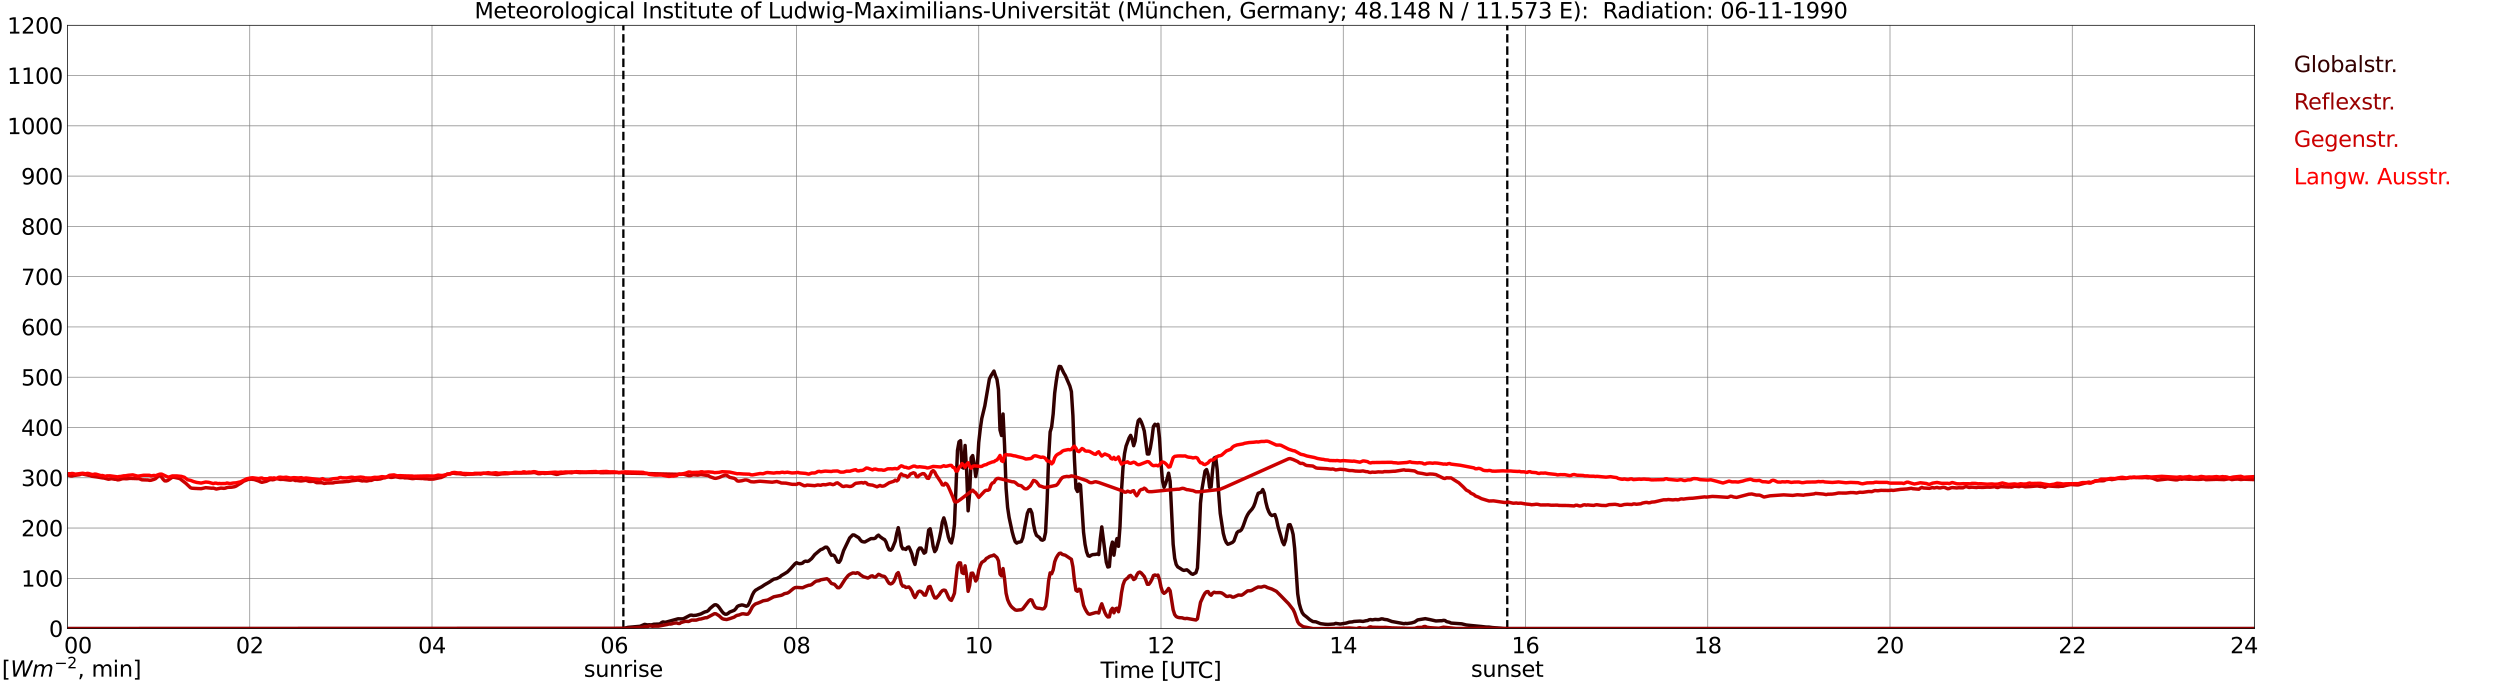 <?xml version="1.0" encoding="utf-8" standalone="no"?>
<!DOCTYPE svg PUBLIC "-//W3C//DTD SVG 1.1//EN"
  "http://www.w3.org/Graphics/SVG/1.1/DTD/svg11.dtd">
<svg xmlns:xlink="http://www.w3.org/1999/xlink" width="1085.4pt" height="296.64pt" viewBox="0 0 1085.4 296.64" xmlns="http://www.w3.org/2000/svg" version="1.1">
 <defs>
  <style type="text/css">*{stroke-linejoin: round; stroke-linecap: butt}</style>
 </defs>
 <g id="figure_1">
  <g id="patch_1">
   <path d="M 0 296.64 
L 1085.4 296.64 
L 1085.4 0 
L 0 0 
z
" style="fill: #ffffff"/>
  </g>
  <g id="axes_1">
   <g id="patch_2">
    <path d="M 29.306 272.909 
L 978.814 272.909 
L 978.814 10.976 
L 29.306 10.976 
z
" style="fill: #ffffff"/>
   </g>
   <g id="patch_3">
    <path d="M 978.814 272.909 
L 978.814 272.909 
L 978.814 10.976 
L 978.814 10.976 
z
" clip-path="url(#p242acc3bbc)" style="fill: #d3d3d3; opacity: 0.25; stroke: #d3d3d3; stroke-linejoin: miter"/>
   </g>
   <g id="matplotlib.axis_1">
    <g id="xtick_1">
     <g id="line2d_1">
      <path d="M 29.306 272.909 
L 29.306 10.976 
" clip-path="url(#p242acc3bbc)" style="fill: none; stroke: #808080; stroke-width: 0.3; stroke-linecap: square"/>
     </g>
     <g id="line2d_2"/>
     <g id="text_1">
      <!--    00 -->
      <g transform="translate(18.733 283.627) scale(0.095 -0.095)">
       <defs>
        <path id="DejaVuSans-20" transform="scale(0.016)"/>
        <path id="DejaVuSans-30" d="M 2034 4250 
Q 1547 4250 1301 3770 
Q 1056 3291 1056 2328 
Q 1056 1369 1301 889 
Q 1547 409 2034 409 
Q 2525 409 2770 889 
Q 3016 1369 3016 2328 
Q 3016 3291 2770 3770 
Q 2525 4250 2034 4250 
z
M 2034 4750 
Q 2819 4750 3233 4129 
Q 3647 3509 3647 2328 
Q 3647 1150 3233 529 
Q 2819 -91 2034 -91 
Q 1250 -91 836 529 
Q 422 1150 422 2328 
Q 422 3509 836 4129 
Q 1250 4750 2034 4750 
z
" transform="scale(0.016)"/>
       </defs>
       <use xlink:href="#DejaVuSans-20"/>
       <use xlink:href="#DejaVuSans-20" transform="translate(31.787 0)"/>
       <use xlink:href="#DejaVuSans-20" transform="translate(63.574 0)"/>
       <use xlink:href="#DejaVuSans-30" transform="translate(95.361 0)"/>
       <use xlink:href="#DejaVuSans-30" transform="translate(158.984 0)"/>
      </g>
     </g>
    </g>
    <g id="xtick_2">
     <g id="line2d_3">
      <path d="M 108.431 272.909 
L 108.431 10.976 
" clip-path="url(#p242acc3bbc)" style="fill: none; stroke: #808080; stroke-width: 0.3; stroke-linecap: square"/>
     </g>
     <g id="line2d_4"/>
     <g id="text_2">
      <!-- 02 -->
      <g transform="translate(102.387 283.627) scale(0.095 -0.095)">
       <defs>
        <path id="DejaVuSans-32" d="M 1228 531 
L 3431 531 
L 3431 0 
L 469 0 
L 469 531 
Q 828 903 1448 1529 
Q 2069 2156 2228 2338 
Q 2531 2678 2651 2914 
Q 2772 3150 2772 3378 
Q 2772 3750 2511 3984 
Q 2250 4219 1831 4219 
Q 1534 4219 1204 4116 
Q 875 4013 500 3803 
L 500 4441 
Q 881 4594 1212 4672 
Q 1544 4750 1819 4750 
Q 2544 4750 2975 4387 
Q 3406 4025 3406 3419 
Q 3406 3131 3298 2873 
Q 3191 2616 2906 2266 
Q 2828 2175 2409 1742 
Q 1991 1309 1228 531 
z
" transform="scale(0.016)"/>
       </defs>
       <use xlink:href="#DejaVuSans-30"/>
       <use xlink:href="#DejaVuSans-32" transform="translate(63.623 0)"/>
      </g>
     </g>
    </g>
    <g id="xtick_3">
     <g id="line2d_5">
      <path d="M 187.557 272.909 
L 187.557 10.976 
" clip-path="url(#p242acc3bbc)" style="fill: none; stroke: #808080; stroke-width: 0.3; stroke-linecap: square"/>
     </g>
     <g id="line2d_6"/>
     <g id="text_3">
      <!-- 04 -->
      <g transform="translate(181.513 283.627) scale(0.095 -0.095)">
       <defs>
        <path id="DejaVuSans-34" d="M 2419 4116 
L 825 1625 
L 2419 1625 
L 2419 4116 
z
M 2253 4666 
L 3047 4666 
L 3047 1625 
L 3713 1625 
L 3713 1100 
L 3047 1100 
L 3047 0 
L 2419 0 
L 2419 1100 
L 313 1100 
L 313 1709 
L 2253 4666 
z
" transform="scale(0.016)"/>
       </defs>
       <use xlink:href="#DejaVuSans-30"/>
       <use xlink:href="#DejaVuSans-34" transform="translate(63.623 0)"/>
      </g>
     </g>
    </g>
    <g id="xtick_4">
     <g id="line2d_7">
      <path d="M 266.683 272.909 
L 266.683 10.976 
" clip-path="url(#p242acc3bbc)" style="fill: none; stroke: #808080; stroke-width: 0.3; stroke-linecap: square"/>
     </g>
     <g id="line2d_8"/>
     <g id="text_4">
      <!-- 06 -->
      <g transform="translate(260.638 283.627) scale(0.095 -0.095)">
       <defs>
        <path id="DejaVuSans-36" d="M 2113 2584 
Q 1688 2584 1439 2293 
Q 1191 2003 1191 1497 
Q 1191 994 1439 701 
Q 1688 409 2113 409 
Q 2538 409 2786 701 
Q 3034 994 3034 1497 
Q 3034 2003 2786 2293 
Q 2538 2584 2113 2584 
z
M 3366 4563 
L 3366 3988 
Q 3128 4100 2886 4159 
Q 2644 4219 2406 4219 
Q 1781 4219 1451 3797 
Q 1122 3375 1075 2522 
Q 1259 2794 1537 2939 
Q 1816 3084 2150 3084 
Q 2853 3084 3261 2657 
Q 3669 2231 3669 1497 
Q 3669 778 3244 343 
Q 2819 -91 2113 -91 
Q 1303 -91 875 529 
Q 447 1150 447 2328 
Q 447 3434 972 4092 
Q 1497 4750 2381 4750 
Q 2619 4750 2861 4703 
Q 3103 4656 3366 4563 
z
" transform="scale(0.016)"/>
       </defs>
       <use xlink:href="#DejaVuSans-30"/>
       <use xlink:href="#DejaVuSans-36" transform="translate(63.623 0)"/>
      </g>
     </g>
    </g>
    <g id="xtick_5">
     <g id="line2d_9">
      <path d="M 345.808 272.909 
L 345.808 10.976 
" clip-path="url(#p242acc3bbc)" style="fill: none; stroke: #808080; stroke-width: 0.3; stroke-linecap: square"/>
     </g>
     <g id="line2d_10"/>
     <g id="text_5">
      <!-- 08 -->
      <g transform="translate(339.764 283.627) scale(0.095 -0.095)">
       <defs>
        <path id="DejaVuSans-38" d="M 2034 2216 
Q 1584 2216 1326 1975 
Q 1069 1734 1069 1313 
Q 1069 891 1326 650 
Q 1584 409 2034 409 
Q 2484 409 2743 651 
Q 3003 894 3003 1313 
Q 3003 1734 2745 1975 
Q 2488 2216 2034 2216 
z
M 1403 2484 
Q 997 2584 770 2862 
Q 544 3141 544 3541 
Q 544 4100 942 4425 
Q 1341 4750 2034 4750 
Q 2731 4750 3128 4425 
Q 3525 4100 3525 3541 
Q 3525 3141 3298 2862 
Q 3072 2584 2669 2484 
Q 3125 2378 3379 2068 
Q 3634 1759 3634 1313 
Q 3634 634 3220 271 
Q 2806 -91 2034 -91 
Q 1263 -91 848 271 
Q 434 634 434 1313 
Q 434 1759 690 2068 
Q 947 2378 1403 2484 
z
M 1172 3481 
Q 1172 3119 1398 2916 
Q 1625 2713 2034 2713 
Q 2441 2713 2670 2916 
Q 2900 3119 2900 3481 
Q 2900 3844 2670 4047 
Q 2441 4250 2034 4250 
Q 1625 4250 1398 4047 
Q 1172 3844 1172 3481 
z
" transform="scale(0.016)"/>
       </defs>
       <use xlink:href="#DejaVuSans-30"/>
       <use xlink:href="#DejaVuSans-38" transform="translate(63.623 0)"/>
      </g>
     </g>
    </g>
    <g id="xtick_6">
     <g id="line2d_11">
      <path d="M 424.934 272.909 
L 424.934 10.976 
" clip-path="url(#p242acc3bbc)" style="fill: none; stroke: #808080; stroke-width: 0.3; stroke-linecap: square"/>
     </g>
     <g id="line2d_12"/>
     <g id="text_6">
      <!-- 10 -->
      <g transform="translate(418.89 283.627) scale(0.095 -0.095)">
       <defs>
        <path id="DejaVuSans-31" d="M 794 531 
L 1825 531 
L 1825 4091 
L 703 3866 
L 703 4441 
L 1819 4666 
L 2450 4666 
L 2450 531 
L 3481 531 
L 3481 0 
L 794 0 
L 794 531 
z
" transform="scale(0.016)"/>
       </defs>
       <use xlink:href="#DejaVuSans-31"/>
       <use xlink:href="#DejaVuSans-30" transform="translate(63.623 0)"/>
      </g>
     </g>
    </g>
    <g id="xtick_7">
     <g id="line2d_13">
      <path d="M 504.06 272.909 
L 504.06 10.976 
" clip-path="url(#p242acc3bbc)" style="fill: none; stroke: #808080; stroke-width: 0.3; stroke-linecap: square"/>
     </g>
     <g id="line2d_14"/>
     <g id="text_7">
      <!-- 12 -->
      <g transform="translate(498.015 283.627) scale(0.095 -0.095)">
       <use xlink:href="#DejaVuSans-31"/>
       <use xlink:href="#DejaVuSans-32" transform="translate(63.623 0)"/>
      </g>
     </g>
    </g>
    <g id="xtick_8">
     <g id="line2d_15">
      <path d="M 583.185 272.909 
L 583.185 10.976 
" clip-path="url(#p242acc3bbc)" style="fill: none; stroke: #808080; stroke-width: 0.3; stroke-linecap: square"/>
     </g>
     <g id="line2d_16"/>
     <g id="text_8">
      <!-- 14 -->
      <g transform="translate(577.141 283.627) scale(0.095 -0.095)">
       <use xlink:href="#DejaVuSans-31"/>
       <use xlink:href="#DejaVuSans-34" transform="translate(63.623 0)"/>
      </g>
     </g>
    </g>
    <g id="xtick_9">
     <g id="line2d_17">
      <path d="M 662.311 272.909 
L 662.311 10.976 
" clip-path="url(#p242acc3bbc)" style="fill: none; stroke: #808080; stroke-width: 0.3; stroke-linecap: square"/>
     </g>
     <g id="line2d_18"/>
     <g id="text_9">
      <!-- 16 -->
      <g transform="translate(656.267 283.627) scale(0.095 -0.095)">
       <use xlink:href="#DejaVuSans-31"/>
       <use xlink:href="#DejaVuSans-36" transform="translate(63.623 0)"/>
      </g>
     </g>
    </g>
    <g id="xtick_10">
     <g id="line2d_19">
      <path d="M 741.437 272.909 
L 741.437 10.976 
" clip-path="url(#p242acc3bbc)" style="fill: none; stroke: #808080; stroke-width: 0.3; stroke-linecap: square"/>
     </g>
     <g id="line2d_20"/>
     <g id="text_10">
      <!-- 18 -->
      <g transform="translate(735.392 283.627) scale(0.095 -0.095)">
       <use xlink:href="#DejaVuSans-31"/>
       <use xlink:href="#DejaVuSans-38" transform="translate(63.623 0)"/>
      </g>
     </g>
    </g>
    <g id="xtick_11">
     <g id="line2d_21">
      <path d="M 820.562 272.909 
L 820.562 10.976 
" clip-path="url(#p242acc3bbc)" style="fill: none; stroke: #808080; stroke-width: 0.3; stroke-linecap: square"/>
     </g>
     <g id="line2d_22"/>
     <g id="text_11">
      <!-- 20 -->
      <g transform="translate(814.518 283.627) scale(0.095 -0.095)">
       <use xlink:href="#DejaVuSans-32"/>
       <use xlink:href="#DejaVuSans-30" transform="translate(63.623 0)"/>
      </g>
     </g>
    </g>
    <g id="xtick_12">
     <g id="line2d_23">
      <path d="M 899.688 272.909 
L 899.688 10.976 
" clip-path="url(#p242acc3bbc)" style="fill: none; stroke: #808080; stroke-width: 0.3; stroke-linecap: square"/>
     </g>
     <g id="line2d_24"/>
     <g id="text_12">
      <!-- 22 -->
      <g transform="translate(893.644 283.627) scale(0.095 -0.095)">
       <use xlink:href="#DejaVuSans-32"/>
       <use xlink:href="#DejaVuSans-32" transform="translate(63.623 0)"/>
      </g>
     </g>
    </g>
    <g id="xtick_13">
     <g id="line2d_25">
      <path d="M 978.814 272.909 
L 978.814 10.976 
" clip-path="url(#p242acc3bbc)" style="fill: none; stroke: #808080; stroke-width: 0.3; stroke-linecap: square"/>
     </g>
     <g id="line2d_26"/>
     <g id="text_13">
      <!-- 24    -->
      <g transform="translate(968.241 283.627) scale(0.095 -0.095)">
       <use xlink:href="#DejaVuSans-32"/>
       <use xlink:href="#DejaVuSans-34" transform="translate(63.623 0)"/>
       <use xlink:href="#DejaVuSans-20" transform="translate(127.246 0)"/>
       <use xlink:href="#DejaVuSans-20" transform="translate(159.033 0)"/>
       <use xlink:href="#DejaVuSans-20" transform="translate(190.82 0)"/>
      </g>
     </g>
    </g>
    <g id="text_14">
     <!-- Time [UTC] -->
     <g transform="translate(477.806 294.322) scale(0.095 -0.095)">
      <defs>
       <path id="DejaVuSans-54" d="M -19 4666 
L 3928 4666 
L 3928 4134 
L 2272 4134 
L 2272 0 
L 1638 0 
L 1638 4134 
L -19 4134 
L -19 4666 
z
" transform="scale(0.016)"/>
       <path id="DejaVuSans-69" d="M 603 3500 
L 1178 3500 
L 1178 0 
L 603 0 
L 603 3500 
z
M 603 4863 
L 1178 4863 
L 1178 4134 
L 603 4134 
L 603 4863 
z
" transform="scale(0.016)"/>
       <path id="DejaVuSans-6d" d="M 3328 2828 
Q 3544 3216 3844 3400 
Q 4144 3584 4550 3584 
Q 5097 3584 5394 3201 
Q 5691 2819 5691 2113 
L 5691 0 
L 5113 0 
L 5113 2094 
Q 5113 2597 4934 2840 
Q 4756 3084 4391 3084 
Q 3944 3084 3684 2787 
Q 3425 2491 3425 1978 
L 3425 0 
L 2847 0 
L 2847 2094 
Q 2847 2600 2669 2842 
Q 2491 3084 2119 3084 
Q 1678 3084 1418 2786 
Q 1159 2488 1159 1978 
L 1159 0 
L 581 0 
L 581 3500 
L 1159 3500 
L 1159 2956 
Q 1356 3278 1631 3431 
Q 1906 3584 2284 3584 
Q 2666 3584 2933 3390 
Q 3200 3197 3328 2828 
z
" transform="scale(0.016)"/>
       <path id="DejaVuSans-65" d="M 3597 1894 
L 3597 1613 
L 953 1613 
Q 991 1019 1311 708 
Q 1631 397 2203 397 
Q 2534 397 2845 478 
Q 3156 559 3463 722 
L 3463 178 
Q 3153 47 2828 -22 
Q 2503 -91 2169 -91 
Q 1331 -91 842 396 
Q 353 884 353 1716 
Q 353 2575 817 3079 
Q 1281 3584 2069 3584 
Q 2775 3584 3186 3129 
Q 3597 2675 3597 1894 
z
M 3022 2063 
Q 3016 2534 2758 2815 
Q 2500 3097 2075 3097 
Q 1594 3097 1305 2825 
Q 1016 2553 972 2059 
L 3022 2063 
z
" transform="scale(0.016)"/>
       <path id="DejaVuSans-5b" d="M 550 4863 
L 1875 4863 
L 1875 4416 
L 1125 4416 
L 1125 -397 
L 1875 -397 
L 1875 -844 
L 550 -844 
L 550 4863 
z
" transform="scale(0.016)"/>
       <path id="DejaVuSans-55" d="M 556 4666 
L 1191 4666 
L 1191 1831 
Q 1191 1081 1462 751 
Q 1734 422 2344 422 
Q 2950 422 3222 751 
Q 3494 1081 3494 1831 
L 3494 4666 
L 4128 4666 
L 4128 1753 
Q 4128 841 3676 375 
Q 3225 -91 2344 -91 
Q 1459 -91 1007 375 
Q 556 841 556 1753 
L 556 4666 
z
" transform="scale(0.016)"/>
       <path id="DejaVuSans-43" d="M 4122 4306 
L 4122 3641 
Q 3803 3938 3442 4084 
Q 3081 4231 2675 4231 
Q 1875 4231 1450 3742 
Q 1025 3253 1025 2328 
Q 1025 1406 1450 917 
Q 1875 428 2675 428 
Q 3081 428 3442 575 
Q 3803 722 4122 1019 
L 4122 359 
Q 3791 134 3420 21 
Q 3050 -91 2638 -91 
Q 1578 -91 968 557 
Q 359 1206 359 2328 
Q 359 3453 968 4101 
Q 1578 4750 2638 4750 
Q 3056 4750 3426 4639 
Q 3797 4528 4122 4306 
z
" transform="scale(0.016)"/>
       <path id="DejaVuSans-5d" d="M 1947 4863 
L 1947 -844 
L 622 -844 
L 622 -397 
L 1369 -397 
L 1369 4416 
L 622 4416 
L 622 4863 
L 1947 4863 
z
" transform="scale(0.016)"/>
      </defs>
      <use xlink:href="#DejaVuSans-54"/>
      <use xlink:href="#DejaVuSans-69" transform="translate(57.959 0)"/>
      <use xlink:href="#DejaVuSans-6d" transform="translate(85.742 0)"/>
      <use xlink:href="#DejaVuSans-65" transform="translate(183.154 0)"/>
      <use xlink:href="#DejaVuSans-20" transform="translate(244.678 0)"/>
      <use xlink:href="#DejaVuSans-5b" transform="translate(276.465 0)"/>
      <use xlink:href="#DejaVuSans-55" transform="translate(315.479 0)"/>
      <use xlink:href="#DejaVuSans-54" transform="translate(388.672 0)"/>
      <use xlink:href="#DejaVuSans-43" transform="translate(443.881 0)"/>
      <use xlink:href="#DejaVuSans-5d" transform="translate(513.705 0)"/>
     </g>
    </g>
   </g>
   <g id="matplotlib.axis_2">
    <g id="ytick_1">
     <g id="line2d_27">
      <path d="M 29.306 272.909 
L 978.814 272.909 
" clip-path="url(#p242acc3bbc)" style="fill: none; stroke: #808080; stroke-width: 0.3; stroke-linecap: square"/>
     </g>
     <g id="line2d_28"/>
     <g id="text_15">
      <!-- 0 -->
      <g transform="translate(21.261 276.518) scale(0.095 -0.095)">
       <use xlink:href="#DejaVuSans-30"/>
      </g>
     </g>
    </g>
    <g id="ytick_2">
     <g id="line2d_29">
      <path d="M 29.306 251.081 
L 978.814 251.081 
" clip-path="url(#p242acc3bbc)" style="fill: none; stroke: #808080; stroke-width: 0.3; stroke-linecap: square"/>
     </g>
     <g id="line2d_30"/>
     <g id="text_16">
      <!-- 100 -->
      <g transform="translate(9.173 254.69) scale(0.095 -0.095)">
       <use xlink:href="#DejaVuSans-31"/>
       <use xlink:href="#DejaVuSans-30" transform="translate(63.623 0)"/>
       <use xlink:href="#DejaVuSans-30" transform="translate(127.246 0)"/>
      </g>
     </g>
    </g>
    <g id="ytick_3">
     <g id="line2d_31">
      <path d="M 29.306 229.253 
L 978.814 229.253 
" clip-path="url(#p242acc3bbc)" style="fill: none; stroke: #808080; stroke-width: 0.3; stroke-linecap: square"/>
     </g>
     <g id="line2d_32"/>
     <g id="text_17">
      <!-- 200 -->
      <g transform="translate(9.173 232.863) scale(0.095 -0.095)">
       <use xlink:href="#DejaVuSans-32"/>
       <use xlink:href="#DejaVuSans-30" transform="translate(63.623 0)"/>
       <use xlink:href="#DejaVuSans-30" transform="translate(127.246 0)"/>
      </g>
     </g>
    </g>
    <g id="ytick_4">
     <g id="line2d_33">
      <path d="M 29.306 207.426 
L 978.814 207.426 
" clip-path="url(#p242acc3bbc)" style="fill: none; stroke: #808080; stroke-width: 0.3; stroke-linecap: square"/>
     </g>
     <g id="line2d_34"/>
     <g id="text_18">
      <!-- 300 -->
      <g transform="translate(9.173 211.035) scale(0.095 -0.095)">
       <defs>
        <path id="DejaVuSans-33" d="M 2597 2516 
Q 3050 2419 3304 2112 
Q 3559 1806 3559 1356 
Q 3559 666 3084 287 
Q 2609 -91 1734 -91 
Q 1441 -91 1130 -33 
Q 819 25 488 141 
L 488 750 
Q 750 597 1062 519 
Q 1375 441 1716 441 
Q 2309 441 2620 675 
Q 2931 909 2931 1356 
Q 2931 1769 2642 2001 
Q 2353 2234 1838 2234 
L 1294 2234 
L 1294 2753 
L 1863 2753 
Q 2328 2753 2575 2939 
Q 2822 3125 2822 3475 
Q 2822 3834 2567 4026 
Q 2313 4219 1838 4219 
Q 1578 4219 1281 4162 
Q 984 4106 628 3988 
L 628 4550 
Q 988 4650 1302 4700 
Q 1616 4750 1894 4750 
Q 2613 4750 3031 4423 
Q 3450 4097 3450 3541 
Q 3450 3153 3228 2886 
Q 3006 2619 2597 2516 
z
" transform="scale(0.016)"/>
       </defs>
       <use xlink:href="#DejaVuSans-33"/>
       <use xlink:href="#DejaVuSans-30" transform="translate(63.623 0)"/>
       <use xlink:href="#DejaVuSans-30" transform="translate(127.246 0)"/>
      </g>
     </g>
    </g>
    <g id="ytick_5">
     <g id="line2d_35">
      <path d="M 29.306 185.598 
L 978.814 185.598 
" clip-path="url(#p242acc3bbc)" style="fill: none; stroke: #808080; stroke-width: 0.3; stroke-linecap: square"/>
     </g>
     <g id="line2d_36"/>
     <g id="text_19">
      <!-- 400 -->
      <g transform="translate(9.173 189.207) scale(0.095 -0.095)">
       <use xlink:href="#DejaVuSans-34"/>
       <use xlink:href="#DejaVuSans-30" transform="translate(63.623 0)"/>
       <use xlink:href="#DejaVuSans-30" transform="translate(127.246 0)"/>
      </g>
     </g>
    </g>
    <g id="ytick_6">
     <g id="line2d_37">
      <path d="M 29.306 163.77 
L 978.814 163.77 
" clip-path="url(#p242acc3bbc)" style="fill: none; stroke: #808080; stroke-width: 0.3; stroke-linecap: square"/>
     </g>
     <g id="line2d_38"/>
     <g id="text_20">
      <!-- 500 -->
      <g transform="translate(9.173 167.379) scale(0.095 -0.095)">
       <defs>
        <path id="DejaVuSans-35" d="M 691 4666 
L 3169 4666 
L 3169 4134 
L 1269 4134 
L 1269 2991 
Q 1406 3038 1543 3061 
Q 1681 3084 1819 3084 
Q 2600 3084 3056 2656 
Q 3513 2228 3513 1497 
Q 3513 744 3044 326 
Q 2575 -91 1722 -91 
Q 1428 -91 1123 -41 
Q 819 9 494 109 
L 494 744 
Q 775 591 1075 516 
Q 1375 441 1709 441 
Q 2250 441 2565 725 
Q 2881 1009 2881 1497 
Q 2881 1984 2565 2268 
Q 2250 2553 1709 2553 
Q 1456 2553 1204 2497 
Q 953 2441 691 2322 
L 691 4666 
z
" transform="scale(0.016)"/>
       </defs>
       <use xlink:href="#DejaVuSans-35"/>
       <use xlink:href="#DejaVuSans-30" transform="translate(63.623 0)"/>
       <use xlink:href="#DejaVuSans-30" transform="translate(127.246 0)"/>
      </g>
     </g>
    </g>
    <g id="ytick_7">
     <g id="line2d_39">
      <path d="M 29.306 141.942 
L 978.814 141.942 
" clip-path="url(#p242acc3bbc)" style="fill: none; stroke: #808080; stroke-width: 0.3; stroke-linecap: square"/>
     </g>
     <g id="line2d_40"/>
     <g id="text_21">
      <!-- 600 -->
      <g transform="translate(9.173 145.551) scale(0.095 -0.095)">
       <use xlink:href="#DejaVuSans-36"/>
       <use xlink:href="#DejaVuSans-30" transform="translate(63.623 0)"/>
       <use xlink:href="#DejaVuSans-30" transform="translate(127.246 0)"/>
      </g>
     </g>
    </g>
    <g id="ytick_8">
     <g id="line2d_41">
      <path d="M 29.306 120.114 
L 978.814 120.114 
" clip-path="url(#p242acc3bbc)" style="fill: none; stroke: #808080; stroke-width: 0.3; stroke-linecap: square"/>
     </g>
     <g id="line2d_42"/>
     <g id="text_22">
      <!-- 700 -->
      <g transform="translate(9.173 123.724) scale(0.095 -0.095)">
       <defs>
        <path id="DejaVuSans-37" d="M 525 4666 
L 3525 4666 
L 3525 4397 
L 1831 0 
L 1172 0 
L 2766 4134 
L 525 4134 
L 525 4666 
z
" transform="scale(0.016)"/>
       </defs>
       <use xlink:href="#DejaVuSans-37"/>
       <use xlink:href="#DejaVuSans-30" transform="translate(63.623 0)"/>
       <use xlink:href="#DejaVuSans-30" transform="translate(127.246 0)"/>
      </g>
     </g>
    </g>
    <g id="ytick_9">
     <g id="line2d_43">
      <path d="M 29.306 98.287 
L 978.814 98.287 
" clip-path="url(#p242acc3bbc)" style="fill: none; stroke: #808080; stroke-width: 0.3; stroke-linecap: square"/>
     </g>
     <g id="line2d_44"/>
     <g id="text_23">
      <!-- 800 -->
      <g transform="translate(9.173 101.896) scale(0.095 -0.095)">
       <use xlink:href="#DejaVuSans-38"/>
       <use xlink:href="#DejaVuSans-30" transform="translate(63.623 0)"/>
       <use xlink:href="#DejaVuSans-30" transform="translate(127.246 0)"/>
      </g>
     </g>
    </g>
    <g id="ytick_10">
     <g id="line2d_45">
      <path d="M 29.306 76.459 
L 978.814 76.459 
" clip-path="url(#p242acc3bbc)" style="fill: none; stroke: #808080; stroke-width: 0.3; stroke-linecap: square"/>
     </g>
     <g id="line2d_46"/>
     <g id="text_24">
      <!-- 900 -->
      <g transform="translate(9.173 80.068) scale(0.095 -0.095)">
       <defs>
        <path id="DejaVuSans-39" d="M 703 97 
L 703 672 
Q 941 559 1184 500 
Q 1428 441 1663 441 
Q 2288 441 2617 861 
Q 2947 1281 2994 2138 
Q 2813 1869 2534 1725 
Q 2256 1581 1919 1581 
Q 1219 1581 811 2004 
Q 403 2428 403 3163 
Q 403 3881 828 4315 
Q 1253 4750 1959 4750 
Q 2769 4750 3195 4129 
Q 3622 3509 3622 2328 
Q 3622 1225 3098 567 
Q 2575 -91 1691 -91 
Q 1453 -91 1209 -44 
Q 966 3 703 97 
z
M 1959 2075 
Q 2384 2075 2632 2365 
Q 2881 2656 2881 3163 
Q 2881 3666 2632 3958 
Q 2384 4250 1959 4250 
Q 1534 4250 1286 3958 
Q 1038 3666 1038 3163 
Q 1038 2656 1286 2365 
Q 1534 2075 1959 2075 
z
" transform="scale(0.016)"/>
       </defs>
       <use xlink:href="#DejaVuSans-39"/>
       <use xlink:href="#DejaVuSans-30" transform="translate(63.623 0)"/>
       <use xlink:href="#DejaVuSans-30" transform="translate(127.246 0)"/>
      </g>
     </g>
    </g>
    <g id="ytick_11">
     <g id="line2d_47">
      <path d="M 29.306 54.631 
L 978.814 54.631 
" clip-path="url(#p242acc3bbc)" style="fill: none; stroke: #808080; stroke-width: 0.3; stroke-linecap: square"/>
     </g>
     <g id="line2d_48"/>
     <g id="text_25">
      <!-- 1000 -->
      <g transform="translate(3.128 58.24) scale(0.095 -0.095)">
       <use xlink:href="#DejaVuSans-31"/>
       <use xlink:href="#DejaVuSans-30" transform="translate(63.623 0)"/>
       <use xlink:href="#DejaVuSans-30" transform="translate(127.246 0)"/>
       <use xlink:href="#DejaVuSans-30" transform="translate(190.869 0)"/>
      </g>
     </g>
    </g>
    <g id="ytick_12">
     <g id="line2d_49">
      <path d="M 29.306 32.803 
L 978.814 32.803 
" clip-path="url(#p242acc3bbc)" style="fill: none; stroke: #808080; stroke-width: 0.3; stroke-linecap: square"/>
     </g>
     <g id="line2d_50"/>
     <g id="text_26">
      <!-- 1100 -->
      <g transform="translate(3.128 36.413) scale(0.095 -0.095)">
       <use xlink:href="#DejaVuSans-31"/>
       <use xlink:href="#DejaVuSans-31" transform="translate(63.623 0)"/>
       <use xlink:href="#DejaVuSans-30" transform="translate(127.246 0)"/>
       <use xlink:href="#DejaVuSans-30" transform="translate(190.869 0)"/>
      </g>
     </g>
    </g>
    <g id="ytick_13">
     <g id="line2d_51">
      <path d="M 29.306 10.976 
L 978.814 10.976 
" clip-path="url(#p242acc3bbc)" style="fill: none; stroke: #808080; stroke-width: 0.3; stroke-linecap: square"/>
     </g>
     <g id="line2d_52"/>
     <g id="text_27">
      <!-- 1200 -->
      <g transform="translate(3.128 14.585) scale(0.095 -0.095)">
       <use xlink:href="#DejaVuSans-31"/>
       <use xlink:href="#DejaVuSans-32" transform="translate(63.623 0)"/>
       <use xlink:href="#DejaVuSans-30" transform="translate(127.246 0)"/>
       <use xlink:href="#DejaVuSans-30" transform="translate(190.869 0)"/>
      </g>
     </g>
    </g>
   </g>
   <g id="line2d_53">
    <path d="M 270.639 272.909 
L 270.639 10.976 
" clip-path="url(#p242acc3bbc)" style="fill: none; stroke-dasharray: 3.7,1.6; stroke-dashoffset: 0; stroke: #000000"/>
   </g>
   <g id="line2d_54">
    <path d="M 654.399 272.909 
L 654.399 10.976 
" clip-path="url(#p242acc3bbc)" style="fill: none; stroke-dasharray: 3.7,1.6; stroke-dashoffset: 0; stroke: #000000"/>
   </g>
   <g id="line2d_55">
    <path d="M 29.306 272.909 
L 270.639 272.909 
L 272.617 272.374 
L 277.892 271.909 
L 279.87 271.069 
L 281.189 271.322 
L 281.849 271.23 
L 282.508 271.309 
L 283.167 271.226 
L 283.827 271.027 
L 286.464 270.916 
L 287.124 270.379 
L 287.783 270.014 
L 288.442 270.126 
L 289.102 270.117 
L 292.399 269.209 
L 294.377 268.657 
L 296.355 268.7 
L 297.014 268.476 
L 299.652 267.094 
L 300.311 267.052 
L 300.971 267.225 
L 302.289 267.116 
L 304.267 266.555 
L 305.586 265.872 
L 306.246 265.605 
L 306.905 265.47 
L 307.564 265.005 
L 308.224 264.195 
L 309.543 263.08 
L 310.202 262.606 
L 310.861 262.558 
L 311.521 262.929 
L 312.18 263.676 
L 313.499 265.544 
L 314.158 266.256 
L 314.818 266.664 
L 315.477 266.677 
L 316.136 266.293 
L 316.796 265.745 
L 318.774 264.968 
L 319.433 264.309 
L 320.093 263.326 
L 320.752 262.968 
L 322.071 262.632 
L 322.73 262.752 
L 324.049 263.204 
L 324.708 262.896 
L 325.368 261.659 
L 326.686 258.243 
L 327.346 257.014 
L 328.005 256.278 
L 329.324 255.475 
L 330.643 254.772 
L 331.961 253.886 
L 333.94 252.749 
L 335.918 251.459 
L 337.236 251.186 
L 338.555 250.507 
L 339.215 249.896 
L 340.533 249.143 
L 341.852 248.326 
L 343.171 246.993 
L 345.149 244.773 
L 345.808 244.299 
L 346.468 244.592 
L 347.127 244.72 
L 347.787 244.67 
L 348.446 244.467 
L 349.105 243.856 
L 349.765 243.605 
L 350.424 243.753 
L 351.083 243.585 
L 352.402 242.485 
L 353.721 240.794 
L 355.699 239.113 
L 356.359 238.602 
L 357.018 238.401 
L 358.337 237.55 
L 358.996 237.585 
L 359.655 238.373 
L 360.315 239.958 
L 360.974 241.062 
L 361.634 240.964 
L 362.293 241.304 
L 363.612 243.963 
L 364.271 244.138 
L 364.93 243.186 
L 366.249 239.063 
L 368.887 233.549 
L 370.206 232.244 
L 370.865 232.272 
L 372.843 233.47 
L 373.502 234.405 
L 374.162 235.059 
L 374.821 235.247 
L 375.481 235.308 
L 378.118 233.841 
L 379.437 233.837 
L 380.096 233.595 
L 380.756 232.752 
L 381.415 232.333 
L 382.074 232.986 
L 383.393 233.938 
L 384.053 234.267 
L 384.712 235.356 
L 385.371 237.367 
L 386.031 238.674 
L 386.69 238.877 
L 387.349 238.244 
L 388.668 234.974 
L 389.328 231.565 
L 389.987 229.092 
L 390.646 232.279 
L 391.306 236.932 
L 391.965 238.297 
L 392.624 238.27 
L 393.284 238.556 
L 393.943 237.657 
L 394.603 237.48 
L 395.262 238.851 
L 395.921 240.505 
L 396.581 243.374 
L 397.24 245.061 
L 398.559 238.919 
L 399.218 237.947 
L 399.878 237.949 
L 400.537 238.914 
L 401.196 240.169 
L 401.856 239.702 
L 403.175 230.17 
L 403.834 229.574 
L 404.493 232.953 
L 405.153 237.282 
L 405.812 239.501 
L 406.471 238.578 
L 407.79 233.927 
L 408.45 230.797 
L 409.109 226.706 
L 409.768 224.844 
L 410.428 226.929 
L 411.746 233.126 
L 412.406 235.007 
L 413.065 235.743 
L 413.725 232.94 
L 414.384 227.793 
L 415.703 195.556 
L 416.362 191.838 
L 417.022 191.314 
L 417.681 202.815 
L 418.34 203.23 
L 419 193.403 
L 419.659 204.243 
L 420.318 221.771 
L 420.978 214.196 
L 421.637 198.721 
L 422.297 197.791 
L 422.956 201.432 
L 423.615 206.873 
L 424.275 203.091 
L 424.934 192.065 
L 425.593 186.229 
L 426.253 181.671 
L 427.572 176.21 
L 429.55 164.541 
L 430.209 163.202 
L 431.528 161.105 
L 432.187 163.146 
L 432.847 164.711 
L 433.506 169.244 
L 434.165 186.691 
L 434.825 189.071 
L 435.484 179.744 
L 436.144 193.565 
L 436.803 212.055 
L 437.462 220.286 
L 438.122 224.678 
L 439.44 230.871 
L 440.1 233.322 
L 440.759 235.18 
L 441.419 235.799 
L 442.078 235.415 
L 442.737 235.319 
L 443.397 235.101 
L 444.056 233.457 
L 446.034 222.888 
L 446.694 221.347 
L 447.353 221.223 
L 448.012 222.768 
L 448.672 227.402 
L 449.331 230.642 
L 449.991 232.42 
L 451.309 233.374 
L 451.969 234.344 
L 452.628 234.542 
L 453.287 234.156 
L 453.947 231.152 
L 454.606 217.713 
L 455.266 198.852 
L 455.925 187.543 
L 456.584 185.312 
L 457.244 179.717 
L 457.903 170.67 
L 458.563 165.604 
L 459.222 161.426 
L 459.881 159.07 
L 460.541 159.186 
L 461.859 161.939 
L 462.519 163.034 
L 464.497 167.625 
L 465.156 170.028 
L 465.816 180.486 
L 466.475 199.347 
L 467.134 212.025 
L 467.794 213.389 
L 468.453 210.143 
L 469.113 210.632 
L 470.431 231.05 
L 471.091 236.304 
L 471.75 239.565 
L 472.409 241.289 
L 473.069 241.505 
L 473.728 241.064 
L 474.388 240.794 
L 475.706 240.682 
L 476.366 240.51 
L 477.025 240.778 
L 477.685 234.075 
L 478.344 228.762 
L 480.322 244.131 
L 480.981 246.168 
L 481.641 245.993 
L 482.3 238.052 
L 482.96 235.359 
L 483.619 241.036 
L 484.278 236.415 
L 484.938 233.833 
L 485.597 237.201 
L 486.256 228.607 
L 486.916 212.963 
L 487.575 202.789 
L 488.235 196.924 
L 488.894 193.678 
L 490.213 190.134 
L 490.872 189.023 
L 491.532 190.703 
L 492.191 193.504 
L 492.85 191.419 
L 493.51 185.936 
L 494.169 182.677 
L 494.828 181.996 
L 495.488 183.153 
L 496.147 184.921 
L 496.807 187.143 
L 498.125 197.099 
L 498.785 197.112 
L 499.444 194.44 
L 500.103 190.472 
L 500.763 185.17 
L 501.422 184.194 
L 502.082 184.709 
L 502.741 184.196 
L 503.4 190.214 
L 504.06 201.128 
L 504.719 208.919 
L 505.379 211.592 
L 506.038 210.027 
L 506.697 207.919 
L 507.357 205.428 
L 508.016 208.905 
L 509.335 236.275 
L 509.994 242.37 
L 510.654 245.052 
L 511.313 246.117 
L 512.632 246.923 
L 513.291 247.379 
L 513.95 247.656 
L 515.269 247.394 
L 515.929 247.864 
L 517.247 249.112 
L 517.907 249.337 
L 519.226 248.639 
L 519.885 246.613 
L 520.544 234.092 
L 521.204 218.444 
L 521.863 212.265 
L 523.182 204.492 
L 523.841 203.852 
L 524.501 206.033 
L 525.16 211.595 
L 525.819 211.396 
L 526.479 203.913 
L 527.138 198.854 
L 527.797 198.52 
L 528.457 203.881 
L 529.116 214.358 
L 529.776 222.89 
L 531.094 231.521 
L 531.754 234.02 
L 532.413 235.537 
L 533.073 236.293 
L 533.732 236.094 
L 535.051 235.507 
L 535.71 234.883 
L 537.029 231.283 
L 537.688 230.646 
L 538.348 230.556 
L 539.007 229.952 
L 539.666 228.57 
L 540.985 224.866 
L 541.644 223.499 
L 542.304 222.469 
L 543.623 220.97 
L 544.282 219.9 
L 544.941 218.222 
L 545.601 215.906 
L 546.26 214.17 
L 547.579 213.684 
L 548.238 212.542 
L 548.898 214.12 
L 549.557 217.912 
L 550.216 220.513 
L 550.876 222.22 
L 551.535 223.349 
L 552.195 223.833 
L 553.513 223.41 
L 554.173 225.346 
L 554.832 228.463 
L 556.81 235.295 
L 557.47 236.491 
L 558.129 234.621 
L 558.788 230.871 
L 559.448 227.896 
L 560.107 227.776 
L 560.766 229.461 
L 561.426 232.058 
L 562.085 238.118 
L 563.404 257.782 
L 564.063 262.021 
L 564.723 264.322 
L 565.382 265.989 
L 566.042 266.887 
L 567.36 267.923 
L 568.679 269.061 
L 569.998 269.849 
L 571.317 269.977 
L 573.295 270.761 
L 575.273 271.025 
L 576.592 271.088 
L 579.229 270.905 
L 579.889 270.641 
L 581.867 270.942 
L 583.185 270.728 
L 584.504 270.512 
L 585.823 270.104 
L 587.142 269.997 
L 587.801 269.809 
L 590.439 269.648 
L 591.757 269.801 
L 593.076 269.497 
L 593.736 269.425 
L 594.395 269.089 
L 595.054 268.978 
L 595.714 269.144 
L 597.032 268.927 
L 598.351 269.021 
L 599.011 268.923 
L 599.67 268.689 
L 600.329 268.705 
L 600.989 268.912 
L 602.307 269.076 
L 604.286 269.822 
L 609.561 270.783 
L 610.22 270.645 
L 610.879 270.724 
L 612.858 270.444 
L 614.176 270.049 
L 615.495 269.141 
L 618.792 268.596 
L 620.77 268.991 
L 623.408 269.6 
L 625.386 269.495 
L 626.045 269.486 
L 626.705 269.327 
L 627.364 269.399 
L 628.023 269.875 
L 629.342 270.193 
L 630.001 270.512 
L 634.617 270.837 
L 636.595 271.342 
L 638.573 271.553 
L 643.189 271.999 
L 645.167 272.226 
L 646.486 272.254 
L 647.805 272.444 
L 653.08 272.902 
L 670.224 272.909 
L 978.154 272.909 
L 978.154 272.909 
" clip-path="url(#p242acc3bbc)" style="fill: none; stroke: #330000; stroke-width: 1.5; stroke-linecap: square"/>
   </g>
   <g id="line2d_56">
    <path d="M 29.306 272.909 
L 271.958 272.806 
L 279.211 272.317 
L 279.87 272.073 
L 281.189 272.09 
L 281.849 271.745 
L 282.508 271.765 
L 283.167 271.905 
L 284.486 271.833 
L 285.805 271.859 
L 289.761 271.112 
L 290.42 270.916 
L 291.08 270.938 
L 291.739 270.826 
L 292.399 270.597 
L 293.717 270.431 
L 294.377 270.658 
L 295.036 270.704 
L 295.696 270.274 
L 297.014 269.89 
L 297.674 269.735 
L 298.992 269.82 
L 300.311 269.222 
L 301.63 269.233 
L 302.289 269.233 
L 303.608 268.803 
L 304.267 268.751 
L 306.246 268.198 
L 306.905 268.192 
L 308.883 267.129 
L 310.202 266.422 
L 310.861 266.5 
L 312.18 267.327 
L 313.499 268.532 
L 314.158 268.792 
L 315.477 268.982 
L 316.796 268.609 
L 318.774 267.915 
L 319.433 267.443 
L 320.093 267.138 
L 320.752 267.035 
L 322.071 266.526 
L 322.73 266.476 
L 324.049 266.692 
L 324.708 266.62 
L 325.368 265.898 
L 326.686 263.425 
L 327.346 262.711 
L 328.005 262.204 
L 329.324 261.737 
L 330.643 261.181 
L 331.302 260.849 
L 333.28 260.522 
L 335.918 259.114 
L 339.215 258.454 
L 339.874 258.173 
L 340.533 257.752 
L 341.852 257.485 
L 342.512 257.123 
L 344.49 255.499 
L 345.149 255.139 
L 345.808 255.034 
L 348.446 255.18 
L 349.765 254.578 
L 351.083 254.104 
L 351.743 254.05 
L 352.402 253.779 
L 353.721 252.703 
L 354.38 252.29 
L 355.699 252.092 
L 356.359 251.716 
L 358.996 251.269 
L 359.655 251.664 
L 360.974 253.31 
L 362.293 253.685 
L 363.612 255.143 
L 364.271 255.182 
L 364.93 254.602 
L 366.909 251.504 
L 368.227 249.891 
L 368.887 249.378 
L 370.206 248.75 
L 370.865 248.776 
L 371.524 248.933 
L 372.184 248.643 
L 372.843 248.874 
L 373.502 249.501 
L 374.821 250.376 
L 376.799 250.961 
L 377.459 250.64 
L 378.118 250.118 
L 378.777 250.003 
L 379.437 250.514 
L 380.096 250.581 
L 381.415 249.344 
L 382.074 249.597 
L 382.734 250.007 
L 384.053 250.3 
L 384.712 251.118 
L 385.371 252.356 
L 386.031 253.275 
L 386.69 253.521 
L 387.349 253.246 
L 388.009 252.502 
L 388.668 251.066 
L 389.328 249.191 
L 389.987 248.595 
L 390.646 250.594 
L 391.306 253.473 
L 391.965 254.493 
L 392.624 254.475 
L 393.284 255.065 
L 394.603 254.82 
L 395.262 255.549 
L 395.921 256.625 
L 396.581 258.365 
L 397.24 259.435 
L 397.899 258.352 
L 398.559 256.994 
L 399.218 256.647 
L 399.878 256.813 
L 400.537 257.418 
L 401.196 258.348 
L 401.856 258.389 
L 403.175 254.82 
L 403.834 254.615 
L 404.493 256.254 
L 405.153 258.271 
L 405.812 259.552 
L 406.471 259.638 
L 407.79 258.21 
L 408.45 257.156 
L 409.109 256.448 
L 409.768 256.182 
L 410.428 256.346 
L 411.087 257.662 
L 411.746 259.26 
L 412.406 260.312 
L 413.065 260.663 
L 413.725 259.251 
L 414.384 257.546 
L 415.703 245.57 
L 416.362 244.36 
L 417.022 244.402 
L 417.681 248.632 
L 418.34 249.003 
L 419 245.652 
L 419.659 249.942 
L 420.318 256.73 
L 420.978 254.211 
L 421.637 248.903 
L 422.297 248.811 
L 422.956 250.221 
L 423.615 252.251 
L 424.275 251.219 
L 424.934 247.534 
L 425.593 245.46 
L 426.253 244.159 
L 427.572 243.33 
L 428.231 242.439 
L 428.89 242.114 
L 429.55 241.649 
L 430.209 241.39 
L 430.869 241.259 
L 431.528 240.933 
L 432.847 242.066 
L 433.506 243.533 
L 434.165 249.234 
L 434.825 250.02 
L 435.484 246.853 
L 436.144 251.411 
L 436.803 257.562 
L 437.462 260.325 
L 438.122 261.855 
L 438.781 262.975 
L 439.44 263.719 
L 440.759 264.795 
L 441.419 264.948 
L 442.737 264.778 
L 443.397 264.719 
L 444.056 264.344 
L 446.694 260.871 
L 447.353 260.373 
L 448.012 260.565 
L 448.672 262.202 
L 449.331 263.416 
L 449.991 263.924 
L 450.65 264.079 
L 451.309 264.117 
L 452.628 264.4 
L 453.287 264.149 
L 453.947 263.13 
L 454.606 258.692 
L 455.266 252.148 
L 455.925 248.721 
L 456.584 249.108 
L 457.244 247.44 
L 457.903 243.943 
L 458.563 242.228 
L 459.222 241.108 
L 459.881 240.274 
L 460.541 240.158 
L 461.2 240.7 
L 462.519 241.069 
L 465.156 242.824 
L 465.816 246.102 
L 466.475 252.183 
L 467.134 256.276 
L 467.794 256.719 
L 468.453 255.798 
L 469.113 256.069 
L 470.431 262.752 
L 471.091 264.298 
L 471.75 265.511 
L 472.409 266.435 
L 473.069 266.712 
L 475.706 265.941 
L 476.366 265.939 
L 477.025 266.147 
L 477.685 263.826 
L 478.344 262.146 
L 479.663 265.863 
L 480.322 267.146 
L 480.981 267.856 
L 481.641 267.795 
L 482.3 265.027 
L 482.96 264.106 
L 483.619 266.055 
L 484.278 264.328 
L 484.938 264.066 
L 485.597 265.596 
L 486.256 262.558 
L 486.916 257.357 
L 487.575 253.945 
L 488.235 252.14 
L 488.894 251.435 
L 489.553 250.961 
L 490.213 250.105 
L 490.872 249.806 
L 491.532 250.479 
L 492.191 251.609 
L 492.85 251.243 
L 493.51 249.68 
L 494.169 248.654 
L 494.828 248.372 
L 495.488 248.783 
L 496.807 250.321 
L 497.466 251.854 
L 498.125 253.67 
L 498.785 253.668 
L 499.444 252.805 
L 500.103 251.553 
L 500.763 249.887 
L 501.422 249.629 
L 502.082 249.885 
L 502.741 249.688 
L 503.4 251.657 
L 504.06 254.912 
L 504.719 256.946 
L 505.379 257.61 
L 506.038 257.149 
L 506.697 256.431 
L 507.357 255.479 
L 508.016 256.468 
L 509.335 264.747 
L 509.994 266.819 
L 510.654 267.672 
L 511.313 268.002 
L 511.972 268.157 
L 513.291 268.24 
L 513.95 268.489 
L 514.61 268.572 
L 515.269 268.465 
L 518.566 269.065 
L 519.226 269.178 
L 519.885 268.652 
L 521.204 261.528 
L 522.522 258.638 
L 523.182 257.52 
L 523.841 256.911 
L 524.501 256.826 
L 525.16 257.926 
L 525.819 258.426 
L 526.479 257.525 
L 527.138 257.121 
L 527.797 257.298 
L 529.776 257.291 
L 530.435 257.459 
L 531.094 257.856 
L 532.413 258.898 
L 533.073 258.959 
L 533.732 258.74 
L 534.391 258.817 
L 535.051 259.258 
L 535.71 259.212 
L 537.688 258.313 
L 539.007 258.43 
L 539.666 258.062 
L 541.644 256.523 
L 542.963 256.488 
L 543.623 256.239 
L 544.941 255.466 
L 546.26 254.831 
L 547.579 254.91 
L 548.898 254.512 
L 549.557 254.72 
L 550.216 255.086 
L 552.195 255.739 
L 554.173 256.743 
L 556.151 258.725 
L 558.129 260.762 
L 559.448 262.102 
L 561.426 264.645 
L 562.085 266.057 
L 563.404 269.947 
L 564.063 270.927 
L 565.382 271.852 
L 566.042 272.14 
L 569.998 272.898 
L 579.229 272.894 
L 585.823 272.64 
L 589.12 272.9 
L 589.779 272.625 
L 590.439 272.533 
L 591.098 272.765 
L 593.076 272.791 
L 593.736 272.767 
L 594.395 272.313 
L 595.054 272.116 
L 595.714 272.335 
L 599.011 272.418 
L 601.648 272.398 
L 604.286 272.608 
L 609.561 272.734 
L 610.879 272.815 
L 612.198 272.824 
L 614.176 272.804 
L 615.495 272.424 
L 617.473 272.381 
L 618.133 272.036 
L 618.792 271.981 
L 619.451 272.317 
L 620.77 272.514 
L 622.748 272.643 
L 624.726 272.754 
L 626.705 272.3 
L 631.98 272.839 
L 639.233 272.859 
L 643.189 272.697 
L 651.102 272.856 
L 655.058 272.909 
L 978.154 272.909 
L 978.154 272.909 
" clip-path="url(#p242acc3bbc)" style="fill: none; stroke: #990000; stroke-width: 1.5; stroke-linecap: square"/>
   </g>
   <g id="line2d_57">
    <path d="M 29.306 206.317 
L 29.965 206.358 
L 30.625 206.64 
L 31.284 206.681 
L 31.943 206.463 
L 34.581 206.092 
L 35.24 205.832 
L 35.9 205.815 
L 37.878 206.242 
L 39.197 206.498 
L 39.856 206.769 
L 41.834 207.035 
L 44.472 207.482 
L 45.131 207.543 
L 47.109 208.076 
L 48.428 207.823 
L 49.747 208.069 
L 50.406 208.104 
L 51.065 208.342 
L 51.725 208.283 
L 53.043 207.866 
L 53.703 207.81 
L 55.022 207.866 
L 56.34 207.685 
L 59.637 207.799 
L 60.297 207.766 
L 61.615 208.318 
L 64.253 208.408 
L 64.912 208.552 
L 65.572 208.504 
L 66.89 208.104 
L 67.55 207.818 
L 68.869 206.603 
L 69.528 206.546 
L 70.187 207.15 
L 70.847 208.124 
L 71.506 208.766 
L 72.166 208.814 
L 72.825 208.593 
L 74.803 207.201 
L 75.462 207.201 
L 77.441 207.639 
L 78.1 207.812 
L 80.737 209.881 
L 82.716 211.769 
L 83.375 211.97 
L 84.694 212.051 
L 87.331 212.169 
L 89.309 211.723 
L 91.947 211.972 
L 92.606 211.909 
L 93.925 212.326 
L 95.903 211.909 
L 97.222 212.029 
L 97.881 211.926 
L 98.541 211.664 
L 99.2 211.566 
L 100.519 211.536 
L 101.838 211.306 
L 102.497 211.047 
L 103.816 210.195 
L 104.475 209.851 
L 105.794 208.912 
L 107.772 208.141 
L 109.091 208.048 
L 110.41 208.196 
L 112.388 208.866 
L 113.047 209.2 
L 113.707 209.407 
L 115.685 208.938 
L 117.003 208.31 
L 117.663 208.216 
L 118.322 208.31 
L 118.982 208.205 
L 119.641 207.936 
L 120.3 207.823 
L 121.619 208.137 
L 122.938 208.107 
L 125.575 208.447 
L 126.235 208.48 
L 126.894 208.268 
L 127.553 208.351 
L 128.213 208.639 
L 128.872 208.598 
L 130.191 208.794 
L 130.85 208.809 
L 132.829 208.521 
L 134.147 209.004 
L 134.807 209.043 
L 136.125 208.938 
L 137.444 209.552 
L 139.422 209.547 
L 140.082 209.65 
L 140.741 209.89 
L 142.06 209.709 
L 144.697 209.656 
L 145.357 209.451 
L 147.335 209.285 
L 148.654 209.228 
L 150.632 209.034 
L 151.291 209.021 
L 152.61 208.755 
L 154.588 208.521 
L 155.247 208.417 
L 155.907 208.499 
L 157.226 208.809 
L 157.885 208.72 
L 159.204 208.849 
L 160.523 208.567 
L 161.182 208.585 
L 162.501 208.061 
L 163.819 208.115 
L 165.138 207.943 
L 166.457 207.493 
L 167.116 207.456 
L 168.435 207.004 
L 169.754 207.284 
L 170.413 207.227 
L 171.732 206.972 
L 173.71 207.373 
L 175.029 207.308 
L 175.688 207.48 
L 177.007 207.489 
L 178.985 207.794 
L 179.645 207.77 
L 180.304 207.626 
L 181.623 207.679 
L 182.941 207.751 
L 183.601 207.744 
L 184.26 207.851 
L 185.579 207.904 
L 186.238 208.032 
L 188.217 207.989 
L 190.854 207.417 
L 191.513 207.31 
L 192.832 206.725 
L 194.151 205.819 
L 195.47 205.751 
L 196.129 205.52 
L 196.788 205.433 
L 198.107 205.636 
L 199.426 205.677 
L 202.063 206.063 
L 202.723 205.917 
L 207.998 205.71 
L 208.657 205.834 
L 209.976 205.476 
L 213.273 205.736 
L 214.592 205.874 
L 215.91 206.042 
L 217.889 205.73 
L 220.526 205.636 
L 221.845 205.433 
L 228.439 205.356 
L 230.417 205.302 
L 231.736 205.149 
L 232.395 205.212 
L 233.714 205.664 
L 234.373 205.649 
L 235.692 205.393 
L 236.351 205.561 
L 238.989 205.396 
L 239.648 205.476 
L 240.967 205.823 
L 241.626 205.985 
L 242.286 205.887 
L 242.945 205.614 
L 246.901 205.155 
L 248.22 205.275 
L 249.539 204.918 
L 251.517 205.179 
L 260.089 205.088 
L 260.748 205.256 
L 263.386 205.212 
L 264.705 205.214 
L 268.002 205.134 
L 268.661 205.227 
L 269.98 205.142 
L 271.958 205.437 
L 275.914 205.489 
L 295.696 205.943 
L 296.355 205.845 
L 297.014 205.928 
L 298.992 206.502 
L 299.652 206.493 
L 300.971 206.109 
L 302.949 206.284 
L 304.267 206.022 
L 307.564 206.498 
L 308.224 206.963 
L 310.202 207.653 
L 310.861 207.67 
L 312.18 207.329 
L 313.499 206.736 
L 314.818 206.247 
L 315.477 206.328 
L 316.796 207.238 
L 318.774 207.677 
L 319.433 208.131 
L 320.093 208.794 
L 320.752 208.899 
L 322.071 208.726 
L 323.39 208.382 
L 324.049 208.382 
L 324.708 208.545 
L 326.027 209.146 
L 327.346 209.235 
L 329.324 208.991 
L 329.983 208.934 
L 335.258 209.353 
L 337.236 209.047 
L 338.555 209.427 
L 339.215 209.704 
L 341.193 209.761 
L 343.83 210.265 
L 345.149 210.287 
L 345.808 210.309 
L 346.468 209.949 
L 347.127 209.94 
L 349.105 210.879 
L 349.765 210.842 
L 350.424 210.593 
L 353.721 210.859 
L 355.04 210.545 
L 356.359 210.7 
L 357.018 210.455 
L 357.677 210.401 
L 358.337 210.505 
L 360.315 210.04 
L 361.634 210.429 
L 362.293 210.235 
L 362.952 209.768 
L 363.612 209.63 
L 364.93 210.529 
L 365.59 211.069 
L 366.249 211.245 
L 366.909 211.047 
L 367.568 210.981 
L 368.887 211.219 
L 369.546 211.141 
L 370.206 210.85 
L 370.865 210.261 
L 371.524 209.835 
L 374.162 209.514 
L 374.821 209.741 
L 375.481 209.456 
L 376.14 209.68 
L 376.799 210.34 
L 378.118 210.558 
L 378.777 210.612 
L 380.756 211.344 
L 382.074 210.756 
L 382.734 211.055 
L 383.393 211.049 
L 384.053 210.87 
L 386.031 209.604 
L 388.009 208.969 
L 388.668 208.471 
L 389.328 208.805 
L 389.987 208.314 
L 390.646 206.5 
L 391.306 205.756 
L 391.965 206.275 
L 393.284 206.566 
L 393.943 207.131 
L 394.603 206.662 
L 395.262 205.799 
L 396.581 205.26 
L 397.24 205.518 
L 397.899 206.923 
L 398.559 206.998 
L 399.218 206.284 
L 400.537 205.62 
L 401.196 205.681 
L 401.856 206.421 
L 402.515 207.587 
L 403.175 207.687 
L 404.493 204.773 
L 405.153 204.3 
L 405.812 204.95 
L 406.471 206.277 
L 408.45 209.224 
L 409.109 210.473 
L 409.768 210.597 
L 410.428 209.811 
L 411.087 210.213 
L 411.746 211.315 
L 413.725 215.89 
L 414.384 217.693 
L 415.043 217.962 
L 415.703 217.715 
L 417.022 216.829 
L 422.297 212.834 
L 422.956 213.498 
L 423.615 213.965 
L 424.934 215.947 
L 426.912 213.847 
L 427.572 213.142 
L 428.231 212.834 
L 428.89 212.876 
L 429.55 212.511 
L 430.209 210.584 
L 430.869 209.683 
L 431.528 209.462 
L 432.187 208.338 
L 432.847 207.759 
L 433.506 207.696 
L 434.825 207.973 
L 439.44 209.174 
L 440.1 209.167 
L 440.759 209.477 
L 442.078 210.612 
L 443.397 210.89 
L 444.716 212.11 
L 445.375 212.273 
L 446.034 212.11 
L 447.353 210.903 
L 448.672 208.595 
L 449.331 208.764 
L 449.991 209.22 
L 451.309 210.966 
L 451.969 211.095 
L 453.287 211.579 
L 453.947 211.606 
L 455.925 211.263 
L 458.563 210.702 
L 459.222 210.123 
L 460.541 208.12 
L 461.2 207.367 
L 461.859 207.07 
L 463.178 206.834 
L 463.838 206.919 
L 464.497 206.838 
L 465.156 206.596 
L 466.475 206.862 
L 471.75 208.663 
L 473.069 209.453 
L 473.728 209.576 
L 474.388 209.497 
L 475.047 209.261 
L 475.706 209.15 
L 477.025 209.469 
L 483.619 211.809 
L 487.575 213.223 
L 488.235 213.679 
L 488.894 213.653 
L 489.553 213.24 
L 490.872 213.714 
L 491.532 213.23 
L 492.191 213.027 
L 492.85 214.356 
L 493.51 215.257 
L 494.169 214.319 
L 494.828 212.992 
L 495.488 212.522 
L 496.147 212.433 
L 496.807 211.94 
L 497.466 212.335 
L 498.125 213.212 
L 498.785 213.457 
L 500.103 213.461 
L 506.697 212.791 
L 511.313 212.389 
L 511.972 212.38 
L 513.291 212.005 
L 513.95 212.077 
L 515.269 212.592 
L 515.929 212.636 
L 517.247 212.9 
L 517.907 212.981 
L 519.226 213.531 
L 520.544 213.515 
L 528.457 212.618 
L 529.776 212.394 
L 531.754 211.579 
L 559.448 199.179 
L 560.107 199.083 
L 561.426 199.511 
L 563.404 200.399 
L 564.063 200.897 
L 564.723 201.229 
L 565.382 201.141 
L 566.042 201.399 
L 566.701 201.859 
L 567.36 202.1 
L 569.998 202.34 
L 571.317 203.121 
L 571.976 203.263 
L 575.932 203.481 
L 577.91 203.697 
L 578.57 203.599 
L 579.229 203.752 
L 579.889 204.033 
L 581.867 203.728 
L 583.185 203.844 
L 583.845 203.881 
L 585.823 204.3 
L 587.142 204.304 
L 588.46 204.507 
L 590.439 204.592 
L 591.757 204.455 
L 593.076 204.76 
L 593.736 204.778 
L 594.395 205.048 
L 595.054 205.14 
L 595.714 204.974 
L 597.032 205.046 
L 598.351 204.867 
L 600.329 204.939 
L 600.989 204.747 
L 602.967 204.758 
L 604.945 204.612 
L 605.604 204.612 
L 609.561 203.97 
L 610.22 204.167 
L 611.539 204.171 
L 614.176 204.468 
L 615.495 205.249 
L 617.473 205.555 
L 619.451 205.963 
L 620.77 205.78 
L 622.089 205.843 
L 623.408 206.044 
L 626.705 207.639 
L 627.364 207.751 
L 628.023 207.441 
L 629.342 207.513 
L 630.001 207.478 
L 631.32 208.344 
L 632.639 209.176 
L 633.298 209.558 
L 635.276 211.396 
L 636.595 212.76 
L 637.914 213.441 
L 638.573 214.114 
L 639.892 214.712 
L 640.552 215.312 
L 641.87 215.823 
L 643.189 216.506 
L 646.486 217.514 
L 648.464 217.451 
L 653.08 218.145 
L 653.739 218.141 
L 654.399 217.99 
L 655.058 218.047 
L 656.377 218.359 
L 657.036 218.49 
L 658.355 218.374 
L 659.014 218.503 
L 660.333 218.438 
L 662.311 218.802 
L 664.289 218.99 
L 664.949 219.138 
L 666.267 219.018 
L 666.927 218.911 
L 667.586 218.951 
L 668.905 219.239 
L 670.883 219.219 
L 672.202 219.189 
L 673.521 219.354 
L 676.158 219.3 
L 676.817 219.429 
L 680.774 219.474 
L 683.411 219.656 
L 684.071 219.361 
L 684.73 219.348 
L 685.389 219.577 
L 686.049 219.688 
L 686.708 219.551 
L 687.368 219.241 
L 688.027 219.154 
L 688.686 219.319 
L 689.346 219.195 
L 690.664 219.348 
L 691.983 219.431 
L 692.643 219.221 
L 693.302 219.132 
L 695.28 219.426 
L 697.258 219.49 
L 698.577 219.097 
L 701.215 218.955 
L 702.533 219.167 
L 703.193 219.407 
L 703.852 219.405 
L 705.171 219.042 
L 706.49 218.937 
L 708.468 219.051 
L 709.127 218.796 
L 709.786 218.793 
L 710.446 218.935 
L 712.424 218.715 
L 713.083 218.411 
L 714.402 218.143 
L 715.062 218.121 
L 715.721 218.296 
L 716.38 218.254 
L 717.04 218.001 
L 718.358 217.898 
L 722.315 216.982 
L 723.633 216.984 
L 724.293 216.864 
L 726.271 217.034 
L 727.59 216.89 
L 728.249 216.997 
L 728.909 216.925 
L 729.568 216.643 
L 730.227 216.591 
L 730.887 216.687 
L 732.205 216.493 
L 733.524 216.362 
L 734.843 216.32 
L 740.118 215.718 
L 740.777 215.823 
L 742.096 215.685 
L 743.415 215.524 
L 745.393 215.611 
L 750.009 215.923 
L 750.668 215.74 
L 751.327 215.423 
L 751.987 215.524 
L 752.646 215.775 
L 753.965 215.965 
L 759.24 214.574 
L 760.559 214.465 
L 762.537 214.934 
L 763.856 214.945 
L 764.515 215.168 
L 765.834 215.794 
L 768.471 215.262 
L 774.406 214.845 
L 778.362 215.091 
L 780.34 214.808 
L 782.978 215 
L 783.637 214.851 
L 785.615 214.67 
L 787.593 214.432 
L 788.253 214.212 
L 791.55 214.493 
L 792.868 214.744 
L 793.528 214.574 
L 795.506 214.517 
L 796.825 214.336 
L 798.143 214.044 
L 801.44 214.074 
L 803.419 213.847 
L 804.737 213.858 
L 806.056 214.042 
L 807.375 213.712 
L 808.694 213.764 
L 811.331 213.384 
L 812.65 213.467 
L 813.969 212.97 
L 815.287 213.07 
L 816.606 212.887 
L 819.903 212.941 
L 821.222 212.815 
L 821.881 212.933 
L 825.178 212.461 
L 827.816 212.306 
L 829.794 211.988 
L 830.453 212.182 
L 833.091 212.398 
L 833.75 211.92 
L 834.409 211.612 
L 835.069 211.872 
L 837.047 211.988 
L 837.706 212.02 
L 839.025 211.675 
L 839.684 211.857 
L 841.003 211.625 
L 841.663 211.8 
L 842.322 211.852 
L 843.641 211.553 
L 844.3 211.647 
L 845.619 212.188 
L 846.278 212.086 
L 846.938 211.806 
L 847.597 211.68 
L 849.575 211.854 
L 850.235 211.754 
L 852.213 211.798 
L 853.531 211.197 
L 854.85 211.64 
L 856.169 211.514 
L 858.147 211.667 
L 858.806 211.542 
L 860.785 211.625 
L 862.763 211.485 
L 864.082 211.534 
L 865.4 211.374 
L 866.06 211.274 
L 866.719 211.582 
L 867.378 211.68 
L 868.038 211.405 
L 868.697 211.256 
L 870.675 211.372 
L 871.994 211.429 
L 872.653 211.413 
L 873.313 211.514 
L 874.632 211.088 
L 876.61 211.304 
L 877.269 211.101 
L 877.929 211.038 
L 879.247 211.355 
L 881.885 211.213 
L 884.522 210.977 
L 885.841 211.208 
L 886.5 211.145 
L 887.819 211.553 
L 888.479 211.206 
L 889.138 210.992 
L 892.435 211.21 
L 893.754 211.263 
L 894.413 211.152 
L 895.732 211.095 
L 897.051 210.732 
L 899.029 210.372 
L 901.666 210.545 
L 902.326 210.523 
L 906.941 209.301 
L 907.601 209.469 
L 908.26 209.431 
L 909.579 208.953 
L 910.898 208.72 
L 912.876 208.757 
L 913.535 208.665 
L 914.194 208.299 
L 915.513 208.045 
L 916.173 208.061 
L 916.832 208.24 
L 918.151 207.995 
L 919.469 207.74 
L 922.766 207.764 
L 924.745 207.375 
L 925.404 207.415 
L 926.063 207.323 
L 930.02 207.406 
L 931.338 207.316 
L 932.657 207.476 
L 933.316 207.38 
L 934.635 207.659 
L 936.613 208.451 
L 941.229 207.93 
L 944.526 208.347 
L 945.185 208.355 
L 946.504 207.941 
L 947.163 208.098 
L 947.823 207.956 
L 948.482 207.941 
L 949.801 208.043 
L 950.46 208.085 
L 951.12 208.006 
L 954.417 208.157 
L 955.735 208.074 
L 956.395 207.967 
L 957.054 208.024 
L 957.714 208.272 
L 962.329 208.1 
L 965.626 208.227 
L 967.604 207.884 
L 968.264 207.984 
L 968.923 208.24 
L 970.242 208.05 
L 971.561 207.984 
L 972.879 208.196 
L 974.198 208.052 
L 978.154 208.198 
L 978.154 208.198 
" clip-path="url(#p242acc3bbc)" style="fill: none; stroke: #cc0000; stroke-width: 1.5; stroke-linecap: square"/>
   </g>
   <g id="line2d_58">
    <path d="M 29.306 205.671 
L 30.625 205.677 
L 31.284 205.544 
L 31.943 205.638 
L 32.603 205.869 
L 33.921 205.714 
L 35.9 205.457 
L 37.218 205.708 
L 37.878 205.516 
L 38.537 205.581 
L 39.856 205.983 
L 40.515 205.989 
L 41.175 205.81 
L 41.834 205.9 
L 43.812 206.498 
L 44.472 206.445 
L 45.79 206.799 
L 46.45 206.592 
L 47.768 206.583 
L 50.406 206.941 
L 51.065 207.037 
L 51.725 206.884 
L 52.384 206.851 
L 53.703 206.583 
L 54.362 206.579 
L 55.681 206.349 
L 57.659 206.166 
L 59.637 206.686 
L 60.297 206.668 
L 62.275 206.354 
L 64.912 206.349 
L 65.572 206.62 
L 66.89 206.402 
L 67.55 206.546 
L 68.869 206.022 
L 69.528 205.839 
L 70.187 205.845 
L 72.825 207.085 
L 73.484 207.076 
L 74.803 206.631 
L 76.781 206.629 
L 78.759 206.827 
L 80.078 207.233 
L 81.397 208.292 
L 82.716 208.556 
L 84.034 209.076 
L 85.353 209.442 
L 87.331 209.724 
L 89.309 209.279 
L 90.628 209.403 
L 92.606 209.964 
L 93.266 209.759 
L 93.925 209.781 
L 94.584 209.966 
L 95.244 209.896 
L 95.903 209.966 
L 97.222 209.918 
L 97.881 209.923 
L 98.541 209.698 
L 99.86 209.955 
L 101.178 209.711 
L 102.497 209.621 
L 104.475 209.174 
L 107.113 207.866 
L 109.091 207.465 
L 109.75 207.439 
L 112.388 207.781 
L 113.047 207.591 
L 113.707 207.528 
L 114.366 207.834 
L 116.344 207.86 
L 117.003 207.517 
L 117.663 207.511 
L 118.322 207.618 
L 118.982 207.465 
L 119.641 207.653 
L 120.3 207.609 
L 120.96 207.238 
L 121.619 207.153 
L 122.938 207.321 
L 124.257 207.175 
L 125.575 207.443 
L 126.235 207.55 
L 127.553 207.369 
L 129.532 207.508 
L 130.85 207.382 
L 131.51 207.631 
L 132.169 207.633 
L 132.829 207.513 
L 138.104 208.161 
L 138.763 208.296 
L 140.082 207.808 
L 140.741 208.144 
L 141.4 208.331 
L 142.719 208.368 
L 144.697 207.842 
L 146.676 207.69 
L 147.335 207.397 
L 147.994 207.303 
L 148.654 207.476 
L 150.632 207.491 
L 152.61 207.177 
L 153.269 207.242 
L 153.929 207.423 
L 156.566 207.118 
L 157.885 207.281 
L 158.544 207.48 
L 159.863 207.532 
L 161.182 207.513 
L 162.501 207.24 
L 163.819 207.26 
L 164.479 207.214 
L 165.798 206.928 
L 167.116 207.061 
L 167.776 207.102 
L 169.094 206.365 
L 170.413 206.232 
L 171.073 206.181 
L 172.391 206.568 
L 173.71 206.515 
L 175.688 206.6 
L 178.985 206.668 
L 179.645 206.779 
L 181.623 206.712 
L 185.579 206.627 
L 188.217 206.683 
L 188.876 206.618 
L 190.195 206.28 
L 191.513 206.437 
L 192.173 206.413 
L 195.47 205.668 
L 196.129 205.326 
L 196.788 205.155 
L 197.448 205.125 
L 198.767 205.332 
L 200.085 205.302 
L 200.745 205.533 
L 205.36 205.695 
L 206.02 205.502 
L 210.635 205.474 
L 211.954 205.199 
L 213.273 205.444 
L 214.592 205.319 
L 215.251 205.241 
L 216.57 205.481 
L 217.889 205.356 
L 219.207 205.234 
L 221.845 205.45 
L 223.164 205.09 
L 223.823 205.048 
L 225.142 205.158 
L 226.461 205.164 
L 227.12 204.876 
L 227.779 204.869 
L 228.439 205.107 
L 229.757 204.939 
L 230.417 205.007 
L 231.736 204.763 
L 232.395 204.826 
L 233.714 205.186 
L 237.67 205.241 
L 238.989 205.131 
L 240.967 204.987 
L 242.286 205.103 
L 243.604 204.952 
L 244.264 205.029 
L 245.583 204.893 
L 246.901 204.95 
L 248.22 204.85 
L 248.88 204.959 
L 249.539 204.928 
L 250.198 204.78 
L 254.155 204.911 
L 256.133 204.811 
L 258.77 204.712 
L 259.43 204.915 
L 260.089 204.939 
L 260.748 204.793 
L 262.067 204.717 
L 263.386 204.688 
L 264.705 204.876 
L 266.683 204.872 
L 268.002 205.048 
L 268.661 205.153 
L 271.298 204.863 
L 279.211 205.064 
L 279.87 205.341 
L 281.189 205.542 
L 281.849 205.967 
L 284.486 206.269 
L 287.124 206.218 
L 290.42 206.836 
L 291.739 206.648 
L 292.399 206.707 
L 293.717 206.474 
L 294.377 206.039 
L 295.036 205.758 
L 295.696 205.878 
L 297.674 205.422 
L 298.992 204.924 
L 299.652 204.961 
L 300.311 205.127 
L 303.608 205.04 
L 304.267 204.841 
L 304.927 204.837 
L 305.586 205.009 
L 307.564 204.88 
L 308.883 204.981 
L 309.543 205.029 
L 310.202 205.212 
L 312.18 205.083 
L 313.499 204.8 
L 316.796 204.959 
L 320.093 205.688 
L 320.752 205.638 
L 322.73 205.786 
L 325.368 205.871 
L 326.027 206.135 
L 326.686 206.19 
L 329.983 205.585 
L 331.302 205.686 
L 332.621 205.225 
L 333.28 205.145 
L 335.918 205.4 
L 337.236 205.195 
L 338.555 205.251 
L 339.215 205.062 
L 339.874 205.031 
L 340.533 205.184 
L 341.852 205.011 
L 343.83 205.35 
L 345.149 205.273 
L 346.468 205.11 
L 347.127 205.319 
L 349.765 205.529 
L 351.083 205.856 
L 352.402 205.369 
L 353.721 205.348 
L 354.38 205.114 
L 355.04 204.719 
L 355.699 204.627 
L 356.359 204.837 
L 357.677 204.614 
L 358.337 204.533 
L 360.974 204.712 
L 361.634 204.542 
L 363.612 204.472 
L 364.93 204.985 
L 366.249 204.963 
L 367.568 204.557 
L 368.887 204.594 
L 370.865 204.04 
L 371.524 203.94 
L 372.184 204.391 
L 372.843 204.444 
L 373.502 204.271 
L 374.162 204.254 
L 374.821 204.092 
L 376.14 203.191 
L 376.799 203.27 
L 378.777 204.014 
L 379.437 203.702 
L 380.096 203.641 
L 381.415 204.009 
L 382.734 203.985 
L 383.393 204.164 
L 384.053 204.127 
L 385.371 203.549 
L 386.69 203.51 
L 387.349 203.575 
L 388.668 203.392 
L 389.328 203.564 
L 389.987 203.335 
L 390.646 202.65 
L 391.306 202.239 
L 391.965 202.458 
L 392.624 202.846 
L 393.284 202.857 
L 393.943 203.112 
L 394.603 203.237 
L 396.581 202.357 
L 397.24 202.385 
L 397.899 202.7 
L 398.559 202.746 
L 399.218 202.632 
L 401.856 202.938 
L 402.515 203.167 
L 403.175 203.106 
L 405.153 202.497 
L 408.45 202.746 
L 409.768 202.191 
L 410.428 202.466 
L 411.087 202.396 
L 412.406 202.045 
L 413.065 202.065 
L 413.725 202.879 
L 414.384 203.084 
L 415.043 204.525 
L 415.703 204.424 
L 416.362 202.835 
L 417.022 202.468 
L 417.681 201.259 
L 418.34 201.892 
L 419 202.866 
L 419.659 201.591 
L 420.318 200.912 
L 420.978 202.53 
L 421.637 203.272 
L 422.297 202.46 
L 422.956 202.259 
L 424.934 202.423 
L 425.593 202.554 
L 426.253 202.488 
L 426.912 202.078 
L 427.572 201.833 
L 428.231 201.715 
L 428.89 201.298 
L 430.869 200.55 
L 431.528 200.462 
L 432.187 199.967 
L 432.847 199.688 
L 433.506 198.823 
L 434.165 197.741 
L 434.825 200.035 
L 435.484 200.39 
L 436.144 197.693 
L 436.803 197.335 
L 437.462 197.492 
L 438.781 197.538 
L 440.1 197.876 
L 440.759 197.941 
L 442.078 198.315 
L 444.056 198.764 
L 445.375 199.297 
L 447.353 199.092 
L 448.012 198.795 
L 448.672 198.096 
L 449.331 197.882 
L 449.991 197.965 
L 451.969 198.574 
L 452.628 198.448 
L 453.287 198.596 
L 453.947 199.094 
L 454.606 200.07 
L 455.925 200.384 
L 456.584 201.388 
L 457.244 200.718 
L 457.903 198.745 
L 458.563 197.719 
L 459.222 197.221 
L 460.541 196.525 
L 461.2 195.887 
L 461.859 195.584 
L 463.838 195.171 
L 464.497 195.298 
L 465.156 195.121 
L 465.816 194.27 
L 466.475 193.724 
L 467.134 194.619 
L 467.794 195.822 
L 468.453 196.071 
L 469.772 194.724 
L 470.431 195.056 
L 471.091 195.732 
L 471.75 195.883 
L 472.409 195.863 
L 473.069 195.988 
L 475.047 197.121 
L 475.706 197.256 
L 476.366 196.507 
L 477.025 196.121 
L 477.685 197.199 
L 478.344 197.998 
L 479.663 197.094 
L 481.641 197.911 
L 482.3 199.015 
L 482.96 199.282 
L 483.619 198.583 
L 484.278 199.485 
L 484.938 199.118 
L 485.597 198.378 
L 486.256 200.196 
L 486.916 201.499 
L 487.575 201.104 
L 489.553 200.513 
L 490.213 201.019 
L 490.872 201.165 
L 492.191 200.652 
L 492.85 200.866 
L 493.51 201.471 
L 494.169 201.763 
L 494.828 201.685 
L 498.125 200.399 
L 498.785 200.51 
L 500.103 201.859 
L 500.763 202.185 
L 502.082 202.012 
L 502.741 202.27 
L 503.4 201.833 
L 504.06 200.906 
L 504.719 200.565 
L 505.379 200.759 
L 506.038 201.25 
L 506.697 201.901 
L 507.357 202.787 
L 508.016 202.628 
L 509.335 198.723 
L 509.994 198.151 
L 511.313 197.97 
L 512.632 197.937 
L 513.291 197.983 
L 514.61 197.95 
L 515.269 198.273 
L 515.929 198.467 
L 517.247 198.618 
L 517.907 198.817 
L 519.226 198.609 
L 519.885 198.917 
L 520.544 200.102 
L 521.204 200.923 
L 521.863 200.995 
L 522.522 201.563 
L 523.182 201.718 
L 524.501 200.958 
L 525.16 200.139 
L 525.819 199.729 
L 526.479 199.762 
L 527.138 199.413 
L 528.457 198.238 
L 529.116 197.917 
L 529.776 197.841 
L 530.435 197.555 
L 532.413 195.794 
L 534.391 195.021 
L 535.051 194.194 
L 535.71 193.689 
L 537.029 193.179 
L 539.666 192.716 
L 540.326 192.463 
L 542.304 192.131 
L 544.282 192.002 
L 545.601 191.834 
L 546.26 191.913 
L 547.579 191.67 
L 548.898 191.677 
L 549.557 191.548 
L 550.216 191.559 
L 550.876 191.723 
L 554.173 193.246 
L 555.491 193.209 
L 556.151 193.331 
L 559.448 195.003 
L 561.426 195.665 
L 562.085 195.75 
L 564.723 197.219 
L 566.042 197.494 
L 567.36 197.968 
L 570.657 198.631 
L 571.976 199.046 
L 573.954 199.393 
L 574.613 199.447 
L 575.273 199.624 
L 576.592 199.731 
L 577.251 199.934 
L 579.889 200 
L 580.548 199.936 
L 581.867 200.124 
L 583.185 199.971 
L 587.142 200.257 
L 587.801 200.183 
L 590.439 200.674 
L 591.757 200.118 
L 592.417 200.166 
L 593.736 200.421 
L 594.395 200.834 
L 595.054 201.002 
L 595.714 200.818 
L 603.626 200.718 
L 604.286 200.742 
L 604.945 200.879 
L 606.264 200.947 
L 606.923 201.074 
L 610.879 200.788 
L 612.198 200.469 
L 612.858 200.74 
L 615.495 200.956 
L 616.154 200.866 
L 617.473 201.023 
L 618.133 201.373 
L 618.792 201.436 
L 619.451 201.119 
L 620.77 200.984 
L 622.089 201.137 
L 622.748 200.995 
L 624.067 201.074 
L 626.045 201.366 
L 626.705 201.504 
L 627.364 201.443 
L 628.023 201.573 
L 628.683 201.338 
L 629.342 201.231 
L 630.001 201.499 
L 631.32 201.665 
L 633.958 201.984 
L 639.892 203.128 
L 640.552 203.518 
L 641.211 203.516 
L 641.87 203.333 
L 642.53 203.44 
L 643.189 203.693 
L 643.848 204.108 
L 644.508 204.285 
L 645.827 204.352 
L 646.486 204.232 
L 647.145 204.309 
L 647.805 204.538 
L 649.123 204.57 
L 652.42 204.418 
L 654.399 204.512 
L 655.717 204.47 
L 657.036 204.584 
L 659.014 204.688 
L 659.674 204.627 
L 660.333 204.845 
L 661.652 204.832 
L 662.97 205.129 
L 663.63 204.813 
L 664.289 204.771 
L 664.949 205.059 
L 666.927 205.201 
L 667.586 205.459 
L 668.246 205.579 
L 668.905 205.393 
L 670.224 205.411 
L 670.883 205.358 
L 672.202 205.631 
L 675.499 205.987 
L 676.158 206.192 
L 677.477 206.059 
L 679.455 206.09 
L 681.433 206.491 
L 682.092 206.411 
L 682.752 206.118 
L 683.411 206.015 
L 684.73 206.33 
L 686.708 206.391 
L 687.368 206.435 
L 688.027 206.6 
L 689.346 206.603 
L 690.005 206.727 
L 691.983 206.753 
L 692.643 206.875 
L 693.302 206.784 
L 697.258 207.166 
L 699.236 206.943 
L 700.555 207.183 
L 701.874 207.345 
L 702.533 207.701 
L 703.852 208.039 
L 704.511 208.098 
L 705.171 207.941 
L 706.49 208.185 
L 707.149 208.152 
L 707.808 207.925 
L 708.468 207.91 
L 709.127 208.229 
L 711.765 208.006 
L 712.424 208.109 
L 713.743 207.986 
L 715.062 208.111 
L 715.721 208.113 
L 717.04 208.355 
L 722.315 208.224 
L 722.974 207.912 
L 723.633 207.836 
L 724.293 208.104 
L 728.249 208.497 
L 729.568 208.24 
L 730.227 208.303 
L 730.887 208.576 
L 731.546 208.641 
L 732.865 208.327 
L 733.524 208.353 
L 734.184 208.248 
L 734.843 207.893 
L 735.502 207.773 
L 736.821 207.856 
L 738.14 208.246 
L 741.437 208.436 
L 742.756 208.299 
L 745.393 208.984 
L 748.031 209.711 
L 749.349 209.298 
L 750.668 208.886 
L 751.987 209.222 
L 753.306 209.185 
L 754.624 209.296 
L 755.943 209.01 
L 756.602 208.881 
L 757.921 208.458 
L 759.899 208.048 
L 760.559 208.229 
L 761.218 208.532 
L 762.537 208.65 
L 763.856 208.545 
L 765.174 209.141 
L 766.493 209.176 
L 767.812 209.368 
L 768.471 209.22 
L 769.131 208.696 
L 769.79 208.493 
L 770.449 208.663 
L 771.768 209.281 
L 773.087 209.32 
L 773.746 209.167 
L 775.065 209.239 
L 775.725 209.126 
L 776.384 209.15 
L 777.703 209.451 
L 779.021 209.298 
L 781 209.259 
L 782.318 209.562 
L 782.978 209.523 
L 784.296 209.307 
L 788.253 209.253 
L 789.572 209.06 
L 790.231 209.159 
L 791.55 209.069 
L 792.209 209.248 
L 795.506 209.464 
L 797.484 209.305 
L 798.143 209.222 
L 801.44 209.597 
L 803.419 209.431 
L 806.715 209.567 
L 808.034 209.966 
L 808.694 210.045 
L 810.672 209.639 
L 813.309 209.593 
L 813.969 209.405 
L 814.628 209.349 
L 815.947 209.447 
L 819.244 209.425 
L 820.562 209.75 
L 825.837 209.768 
L 826.497 209.931 
L 827.816 209.359 
L 828.475 209.351 
L 829.794 209.779 
L 831.112 210.139 
L 832.431 209.896 
L 833.75 209.595 
L 836.388 209.916 
L 837.047 210.18 
L 837.706 210.287 
L 839.025 209.755 
L 841.003 209.458 
L 842.322 209.724 
L 842.981 209.84 
L 845.619 209.831 
L 846.278 209.973 
L 847.597 209.484 
L 849.575 210.032 
L 850.894 210.075 
L 852.213 209.992 
L 855.51 210.036 
L 856.169 209.855 
L 857.488 209.861 
L 858.806 210.038 
L 860.125 210.008 
L 862.763 210.217 
L 864.741 210.086 
L 866.06 210.235 
L 867.378 210.176 
L 869.357 209.685 
L 871.994 210.322 
L 874.632 210.084 
L 875.95 210.298 
L 877.269 210.014 
L 878.588 210.156 
L 879.907 210.097 
L 880.566 209.842 
L 881.225 209.717 
L 881.885 209.912 
L 885.841 209.827 
L 887.16 210.095 
L 889.797 210.525 
L 891.116 210.309 
L 891.775 210.23 
L 893.094 209.809 
L 894.413 209.914 
L 895.732 210.147 
L 897.051 210.036 
L 902.326 209.977 
L 903.644 209.615 
L 904.304 209.51 
L 906.282 209.512 
L 906.941 209.748 
L 907.601 209.741 
L 908.26 209.473 
L 909.579 208.777 
L 910.238 208.676 
L 910.898 208.724 
L 912.216 208.03 
L 914.854 208.063 
L 916.173 207.714 
L 918.151 207.783 
L 920.788 207.277 
L 921.448 207.218 
L 923.426 207.559 
L 924.085 207.303 
L 924.745 207.188 
L 925.404 207.229 
L 926.723 207.107 
L 927.382 207.255 
L 929.36 207.098 
L 931.998 206.913 
L 933.976 207.105 
L 938.592 206.808 
L 945.185 207.212 
L 946.504 207 
L 947.823 207.201 
L 948.482 207.085 
L 949.801 207.006 
L 950.46 206.849 
L 952.438 207.34 
L 953.098 207.216 
L 954.417 207.188 
L 955.076 206.958 
L 955.735 206.854 
L 957.714 207.148 
L 959.032 207.061 
L 960.351 207.107 
L 962.329 206.91 
L 963.648 207.124 
L 964.967 206.913 
L 965.626 207.017 
L 966.285 207.004 
L 966.945 207.12 
L 967.604 207.375 
L 968.264 207.41 
L 969.582 207.107 
L 972.879 206.786 
L 974.198 207.223 
L 975.517 207.102 
L 978.154 206.967 
L 978.154 206.967 
" clip-path="url(#p242acc3bbc)" style="fill: none; stroke: #ff0000; stroke-width: 1.5; stroke-linecap: square"/>
   </g>
   <g id="patch_4">
    <path d="M 29.306 272.909 
L 29.306 10.976 
" style="fill: none; stroke: #000000; stroke-width: 0.3; stroke-linejoin: miter; stroke-linecap: square"/>
   </g>
   <g id="patch_5">
    <path d="M 978.814 272.909 
L 978.814 10.976 
" style="fill: none; stroke: #000000; stroke-width: 0.3; stroke-linejoin: miter; stroke-linecap: square"/>
   </g>
   <g id="patch_6">
    <path d="M 29.306 272.909 
L 978.814 272.909 
" style="fill: none; stroke: #000000; stroke-width: 0.3; stroke-linejoin: miter; stroke-linecap: square"/>
   </g>
   <g id="patch_7">
    <path d="M 29.306 10.976 
L 978.814 10.976 
" style="fill: none; stroke: #000000; stroke-width: 0.3; stroke-linejoin: miter; stroke-linecap: square"/>
   </g>
   <g id="text_28">
    <!-- sunrise -->
    <g transform="translate(253.474 293.863) scale(0.095 -0.095)">
     <defs>
      <path id="DejaVuSans-73" d="M 2834 3397 
L 2834 2853 
Q 2591 2978 2328 3040 
Q 2066 3103 1784 3103 
Q 1356 3103 1142 2972 
Q 928 2841 928 2578 
Q 928 2378 1081 2264 
Q 1234 2150 1697 2047 
L 1894 2003 
Q 2506 1872 2764 1633 
Q 3022 1394 3022 966 
Q 3022 478 2636 193 
Q 2250 -91 1575 -91 
Q 1294 -91 989 -36 
Q 684 19 347 128 
L 347 722 
Q 666 556 975 473 
Q 1284 391 1588 391 
Q 1994 391 2212 530 
Q 2431 669 2431 922 
Q 2431 1156 2273 1281 
Q 2116 1406 1581 1522 
L 1381 1569 
Q 847 1681 609 1914 
Q 372 2147 372 2553 
Q 372 3047 722 3315 
Q 1072 3584 1716 3584 
Q 2034 3584 2315 3537 
Q 2597 3491 2834 3397 
z
" transform="scale(0.016)"/>
      <path id="DejaVuSans-75" d="M 544 1381 
L 544 3500 
L 1119 3500 
L 1119 1403 
Q 1119 906 1312 657 
Q 1506 409 1894 409 
Q 2359 409 2629 706 
Q 2900 1003 2900 1516 
L 2900 3500 
L 3475 3500 
L 3475 0 
L 2900 0 
L 2900 538 
Q 2691 219 2414 64 
Q 2138 -91 1772 -91 
Q 1169 -91 856 284 
Q 544 659 544 1381 
z
M 1991 3584 
L 1991 3584 
z
" transform="scale(0.016)"/>
      <path id="DejaVuSans-6e" d="M 3513 2113 
L 3513 0 
L 2938 0 
L 2938 2094 
Q 2938 2591 2744 2837 
Q 2550 3084 2163 3084 
Q 1697 3084 1428 2787 
Q 1159 2491 1159 1978 
L 1159 0 
L 581 0 
L 581 3500 
L 1159 3500 
L 1159 2956 
Q 1366 3272 1645 3428 
Q 1925 3584 2291 3584 
Q 2894 3584 3203 3211 
Q 3513 2838 3513 2113 
z
" transform="scale(0.016)"/>
      <path id="DejaVuSans-72" d="M 2631 2963 
Q 2534 3019 2420 3045 
Q 2306 3072 2169 3072 
Q 1681 3072 1420 2755 
Q 1159 2438 1159 1844 
L 1159 0 
L 581 0 
L 581 3500 
L 1159 3500 
L 1159 2956 
Q 1341 3275 1631 3429 
Q 1922 3584 2338 3584 
Q 2397 3584 2469 3576 
Q 2541 3569 2628 3553 
L 2631 2963 
z
" transform="scale(0.016)"/>
     </defs>
     <use xlink:href="#DejaVuSans-73"/>
     <use xlink:href="#DejaVuSans-75" transform="translate(52.1 0)"/>
     <use xlink:href="#DejaVuSans-6e" transform="translate(115.479 0)"/>
     <use xlink:href="#DejaVuSans-72" transform="translate(178.857 0)"/>
     <use xlink:href="#DejaVuSans-69" transform="translate(219.971 0)"/>
     <use xlink:href="#DejaVuSans-73" transform="translate(247.754 0)"/>
     <use xlink:href="#DejaVuSans-65" transform="translate(299.854 0)"/>
    </g>
   </g>
   <g id="text_29">
    <!-- sunset -->
    <g transform="translate(638.644 293.863) scale(0.095 -0.095)">
     <defs>
      <path id="DejaVuSans-74" d="M 1172 4494 
L 1172 3500 
L 2356 3500 
L 2356 3053 
L 1172 3053 
L 1172 1153 
Q 1172 725 1289 603 
Q 1406 481 1766 481 
L 2356 481 
L 2356 0 
L 1766 0 
Q 1100 0 847 248 
Q 594 497 594 1153 
L 594 3053 
L 172 3053 
L 172 3500 
L 594 3500 
L 594 4494 
L 1172 4494 
z
" transform="scale(0.016)"/>
     </defs>
     <use xlink:href="#DejaVuSans-73"/>
     <use xlink:href="#DejaVuSans-75" transform="translate(52.1 0)"/>
     <use xlink:href="#DejaVuSans-6e" transform="translate(115.479 0)"/>
     <use xlink:href="#DejaVuSans-73" transform="translate(178.857 0)"/>
     <use xlink:href="#DejaVuSans-65" transform="translate(230.957 0)"/>
     <use xlink:href="#DejaVuSans-74" transform="translate(292.48 0)"/>
    </g>
   </g>
   <g id="text_30">
    <!-- [$Wm^{-2}$, min] -->
    <g transform="translate(0.821 293.863) scale(0.095 -0.095)">
     <defs>
      <path id="DejaVuSans-Oblique-57" d="M 616 4666 
L 1228 4666 
L 1453 697 
L 3213 4666 
L 3916 4666 
L 4147 697 
L 5888 4666 
L 6528 4666 
L 4453 0 
L 3659 0 
L 3444 3891 
L 1697 0 
L 903 0 
L 616 4666 
z
" transform="scale(0.016)"/>
      <path id="DejaVuSans-Oblique-6d" d="M 5747 2113 
L 5338 0 
L 4763 0 
L 5166 2094 
Q 5191 2228 5203 2325 
Q 5216 2422 5216 2491 
Q 5216 2772 5059 2928 
Q 4903 3084 4622 3084 
Q 4203 3084 3875 2770 
Q 3547 2456 3450 1953 
L 3066 0 
L 2491 0 
L 2900 2094 
Q 2925 2209 2937 2307 
Q 2950 2406 2950 2484 
Q 2950 2769 2794 2926 
Q 2638 3084 2363 3084 
Q 1938 3084 1609 2770 
Q 1281 2456 1184 1953 
L 800 0 
L 225 0 
L 909 3500 
L 1484 3500 
L 1375 2956 
Q 1609 3263 1923 3423 
Q 2238 3584 2597 3584 
Q 2978 3584 3223 3384 
Q 3469 3184 3519 2828 
Q 3781 3197 4126 3390 
Q 4472 3584 4856 3584 
Q 5306 3584 5551 3325 
Q 5797 3066 5797 2591 
Q 5797 2488 5784 2364 
Q 5772 2241 5747 2113 
z
" transform="scale(0.016)"/>
      <path id="DejaVuSans-2212" d="M 678 2272 
L 4684 2272 
L 4684 1741 
L 678 1741 
L 678 2272 
z
" transform="scale(0.016)"/>
      <path id="DejaVuSans-2c" d="M 750 794 
L 1409 794 
L 1409 256 
L 897 -744 
L 494 -744 
L 750 256 
L 750 794 
z
" transform="scale(0.016)"/>
     </defs>
     <use xlink:href="#DejaVuSans-5b" transform="translate(0 0.766)"/>
     <use xlink:href="#DejaVuSans-Oblique-57" transform="translate(39.014 0.766)"/>
     <use xlink:href="#DejaVuSans-Oblique-6d" transform="translate(137.891 0.766)"/>
     <use xlink:href="#DejaVuSans-2212" transform="translate(239.953 39.047) scale(0.7)"/>
     <use xlink:href="#DejaVuSans-32" transform="translate(298.605 39.047) scale(0.7)"/>
     <use xlink:href="#DejaVuSans-2c" transform="translate(345.875 0.766)"/>
     <use xlink:href="#DejaVuSans-20" transform="translate(377.663 0.766)"/>
     <use xlink:href="#DejaVuSans-6d" transform="translate(409.45 0.766)"/>
     <use xlink:href="#DejaVuSans-69" transform="translate(506.862 0.766)"/>
     <use xlink:href="#DejaVuSans-6e" transform="translate(534.645 0.766)"/>
     <use xlink:href="#DejaVuSans-5d" transform="translate(598.024 0.766)"/>
    </g>
   </g>
   <g id="text_31">
    <!-- Globalstr. -->
    <g style="fill: #330000" transform="translate(995.905 31.291) scale(0.095 -0.095)">
     <defs>
      <path id="DejaVuSans-47" d="M 3809 666 
L 3809 1919 
L 2778 1919 
L 2778 2438 
L 4434 2438 
L 4434 434 
Q 4069 175 3628 42 
Q 3188 -91 2688 -91 
Q 1594 -91 976 548 
Q 359 1188 359 2328 
Q 359 3472 976 4111 
Q 1594 4750 2688 4750 
Q 3144 4750 3555 4637 
Q 3966 4525 4313 4306 
L 4313 3634 
Q 3963 3931 3569 4081 
Q 3175 4231 2741 4231 
Q 1884 4231 1454 3753 
Q 1025 3275 1025 2328 
Q 1025 1384 1454 906 
Q 1884 428 2741 428 
Q 3075 428 3337 486 
Q 3600 544 3809 666 
z
" transform="scale(0.016)"/>
      <path id="DejaVuSans-6c" d="M 603 4863 
L 1178 4863 
L 1178 0 
L 603 0 
L 603 4863 
z
" transform="scale(0.016)"/>
      <path id="DejaVuSans-6f" d="M 1959 3097 
Q 1497 3097 1228 2736 
Q 959 2375 959 1747 
Q 959 1119 1226 758 
Q 1494 397 1959 397 
Q 2419 397 2687 759 
Q 2956 1122 2956 1747 
Q 2956 2369 2687 2733 
Q 2419 3097 1959 3097 
z
M 1959 3584 
Q 2709 3584 3137 3096 
Q 3566 2609 3566 1747 
Q 3566 888 3137 398 
Q 2709 -91 1959 -91 
Q 1206 -91 779 398 
Q 353 888 353 1747 
Q 353 2609 779 3096 
Q 1206 3584 1959 3584 
z
" transform="scale(0.016)"/>
      <path id="DejaVuSans-62" d="M 3116 1747 
Q 3116 2381 2855 2742 
Q 2594 3103 2138 3103 
Q 1681 3103 1420 2742 
Q 1159 2381 1159 1747 
Q 1159 1113 1420 752 
Q 1681 391 2138 391 
Q 2594 391 2855 752 
Q 3116 1113 3116 1747 
z
M 1159 2969 
Q 1341 3281 1617 3432 
Q 1894 3584 2278 3584 
Q 2916 3584 3314 3078 
Q 3713 2572 3713 1747 
Q 3713 922 3314 415 
Q 2916 -91 2278 -91 
Q 1894 -91 1617 61 
Q 1341 213 1159 525 
L 1159 0 
L 581 0 
L 581 4863 
L 1159 4863 
L 1159 2969 
z
" transform="scale(0.016)"/>
      <path id="DejaVuSans-61" d="M 2194 1759 
Q 1497 1759 1228 1600 
Q 959 1441 959 1056 
Q 959 750 1161 570 
Q 1363 391 1709 391 
Q 2188 391 2477 730 
Q 2766 1069 2766 1631 
L 2766 1759 
L 2194 1759 
z
M 3341 1997 
L 3341 0 
L 2766 0 
L 2766 531 
Q 2569 213 2275 61 
Q 1981 -91 1556 -91 
Q 1019 -91 701 211 
Q 384 513 384 1019 
Q 384 1609 779 1909 
Q 1175 2209 1959 2209 
L 2766 2209 
L 2766 2266 
Q 2766 2663 2505 2880 
Q 2244 3097 1772 3097 
Q 1472 3097 1187 3025 
Q 903 2953 641 2809 
L 641 3341 
Q 956 3463 1253 3523 
Q 1550 3584 1831 3584 
Q 2591 3584 2966 3190 
Q 3341 2797 3341 1997 
z
" transform="scale(0.016)"/>
      <path id="DejaVuSans-2e" d="M 684 794 
L 1344 794 
L 1344 0 
L 684 0 
L 684 794 
z
" transform="scale(0.016)"/>
     </defs>
     <use xlink:href="#DejaVuSans-47"/>
     <use xlink:href="#DejaVuSans-6c" transform="translate(77.49 0)"/>
     <use xlink:href="#DejaVuSans-6f" transform="translate(105.273 0)"/>
     <use xlink:href="#DejaVuSans-62" transform="translate(166.455 0)"/>
     <use xlink:href="#DejaVuSans-61" transform="translate(229.932 0)"/>
     <use xlink:href="#DejaVuSans-6c" transform="translate(291.211 0)"/>
     <use xlink:href="#DejaVuSans-73" transform="translate(318.994 0)"/>
     <use xlink:href="#DejaVuSans-74" transform="translate(371.094 0)"/>
     <use xlink:href="#DejaVuSans-72" transform="translate(410.303 0)"/>
     <use xlink:href="#DejaVuSans-2e" transform="translate(442.291 0)"/>
    </g>
   </g>
   <g id="text_32">
    <!-- Reflexstr. -->
    <g style="fill: #990000" transform="translate(995.905 47.531) scale(0.095 -0.095)">
     <defs>
      <path id="DejaVuSans-52" d="M 2841 2188 
Q 3044 2119 3236 1894 
Q 3428 1669 3622 1275 
L 4263 0 
L 3584 0 
L 2988 1197 
Q 2756 1666 2539 1819 
Q 2322 1972 1947 1972 
L 1259 1972 
L 1259 0 
L 628 0 
L 628 4666 
L 2053 4666 
Q 2853 4666 3247 4331 
Q 3641 3997 3641 3322 
Q 3641 2881 3436 2590 
Q 3231 2300 2841 2188 
z
M 1259 4147 
L 1259 2491 
L 2053 2491 
Q 2509 2491 2742 2702 
Q 2975 2913 2975 3322 
Q 2975 3731 2742 3939 
Q 2509 4147 2053 4147 
L 1259 4147 
z
" transform="scale(0.016)"/>
      <path id="DejaVuSans-66" d="M 2375 4863 
L 2375 4384 
L 1825 4384 
Q 1516 4384 1395 4259 
Q 1275 4134 1275 3809 
L 1275 3500 
L 2222 3500 
L 2222 3053 
L 1275 3053 
L 1275 0 
L 697 0 
L 697 3053 
L 147 3053 
L 147 3500 
L 697 3500 
L 697 3744 
Q 697 4328 969 4595 
Q 1241 4863 1831 4863 
L 2375 4863 
z
" transform="scale(0.016)"/>
      <path id="DejaVuSans-78" d="M 3513 3500 
L 2247 1797 
L 3578 0 
L 2900 0 
L 1881 1375 
L 863 0 
L 184 0 
L 1544 1831 
L 300 3500 
L 978 3500 
L 1906 2253 
L 2834 3500 
L 3513 3500 
z
" transform="scale(0.016)"/>
     </defs>
     <use xlink:href="#DejaVuSans-52"/>
     <use xlink:href="#DejaVuSans-65" transform="translate(64.982 0)"/>
     <use xlink:href="#DejaVuSans-66" transform="translate(126.506 0)"/>
     <use xlink:href="#DejaVuSans-6c" transform="translate(161.711 0)"/>
     <use xlink:href="#DejaVuSans-65" transform="translate(189.494 0)"/>
     <use xlink:href="#DejaVuSans-78" transform="translate(249.268 0)"/>
     <use xlink:href="#DejaVuSans-73" transform="translate(308.447 0)"/>
     <use xlink:href="#DejaVuSans-74" transform="translate(360.547 0)"/>
     <use xlink:href="#DejaVuSans-72" transform="translate(399.756 0)"/>
     <use xlink:href="#DejaVuSans-2e" transform="translate(431.744 0)"/>
    </g>
   </g>
   <g id="text_33">
    <!-- Gegenstr. -->
    <g style="fill: #cc0000" transform="translate(995.905 63.771) scale(0.095 -0.095)">
     <defs>
      <path id="DejaVuSans-67" d="M 2906 1791 
Q 2906 2416 2648 2759 
Q 2391 3103 1925 3103 
Q 1463 3103 1205 2759 
Q 947 2416 947 1791 
Q 947 1169 1205 825 
Q 1463 481 1925 481 
Q 2391 481 2648 825 
Q 2906 1169 2906 1791 
z
M 3481 434 
Q 3481 -459 3084 -895 
Q 2688 -1331 1869 -1331 
Q 1566 -1331 1297 -1286 
Q 1028 -1241 775 -1147 
L 775 -588 
Q 1028 -725 1275 -790 
Q 1522 -856 1778 -856 
Q 2344 -856 2625 -561 
Q 2906 -266 2906 331 
L 2906 616 
Q 2728 306 2450 153 
Q 2172 0 1784 0 
Q 1141 0 747 490 
Q 353 981 353 1791 
Q 353 2603 747 3093 
Q 1141 3584 1784 3584 
Q 2172 3584 2450 3431 
Q 2728 3278 2906 2969 
L 2906 3500 
L 3481 3500 
L 3481 434 
z
" transform="scale(0.016)"/>
     </defs>
     <use xlink:href="#DejaVuSans-47"/>
     <use xlink:href="#DejaVuSans-65" transform="translate(77.49 0)"/>
     <use xlink:href="#DejaVuSans-67" transform="translate(139.014 0)"/>
     <use xlink:href="#DejaVuSans-65" transform="translate(202.49 0)"/>
     <use xlink:href="#DejaVuSans-6e" transform="translate(264.014 0)"/>
     <use xlink:href="#DejaVuSans-73" transform="translate(327.393 0)"/>
     <use xlink:href="#DejaVuSans-74" transform="translate(379.492 0)"/>
     <use xlink:href="#DejaVuSans-72" transform="translate(418.701 0)"/>
     <use xlink:href="#DejaVuSans-2e" transform="translate(450.689 0)"/>
    </g>
   </g>
   <g id="text_34">
    <!-- Langw. Ausstr. -->
    <g style="fill: #ff0000" transform="translate(995.905 80.01) scale(0.095 -0.095)">
     <defs>
      <path id="DejaVuSans-4c" d="M 628 4666 
L 1259 4666 
L 1259 531 
L 3531 531 
L 3531 0 
L 628 0 
L 628 4666 
z
" transform="scale(0.016)"/>
      <path id="DejaVuSans-77" d="M 269 3500 
L 844 3500 
L 1563 769 
L 2278 3500 
L 2956 3500 
L 3675 769 
L 4391 3500 
L 4966 3500 
L 4050 0 
L 3372 0 
L 2619 2869 
L 1863 0 
L 1184 0 
L 269 3500 
z
" transform="scale(0.016)"/>
      <path id="DejaVuSans-41" d="M 2188 4044 
L 1331 1722 
L 3047 1722 
L 2188 4044 
z
M 1831 4666 
L 2547 4666 
L 4325 0 
L 3669 0 
L 3244 1197 
L 1141 1197 
L 716 0 
L 50 0 
L 1831 4666 
z
" transform="scale(0.016)"/>
     </defs>
     <use xlink:href="#DejaVuSans-4c"/>
     <use xlink:href="#DejaVuSans-61" transform="translate(55.713 0)"/>
     <use xlink:href="#DejaVuSans-6e" transform="translate(116.992 0)"/>
     <use xlink:href="#DejaVuSans-67" transform="translate(180.371 0)"/>
     <use xlink:href="#DejaVuSans-77" transform="translate(243.848 0)"/>
     <use xlink:href="#DejaVuSans-2e" transform="translate(316.51 0)"/>
     <use xlink:href="#DejaVuSans-20" transform="translate(348.297 0)"/>
     <use xlink:href="#DejaVuSans-41" transform="translate(380.084 0)"/>
     <use xlink:href="#DejaVuSans-75" transform="translate(448.492 0)"/>
     <use xlink:href="#DejaVuSans-73" transform="translate(511.871 0)"/>
     <use xlink:href="#DejaVuSans-73" transform="translate(563.971 0)"/>
     <use xlink:href="#DejaVuSans-74" transform="translate(616.07 0)"/>
     <use xlink:href="#DejaVuSans-72" transform="translate(655.279 0)"/>
     <use xlink:href="#DejaVuSans-2e" transform="translate(687.268 0)"/>
    </g>
   </g>
   <g id="text_35">
    <!-- Meteorological Institute of Ludwig-Maximilians-Universität (München, Germany; 48.148 N / 11.573 E):  Radiation: 06-11-1990 -->
    <g transform="translate(206.01 7.976) scale(0.095 -0.095)">
     <defs>
      <path id="DejaVuSans-4d" d="M 628 4666 
L 1569 4666 
L 2759 1491 
L 3956 4666 
L 4897 4666 
L 4897 0 
L 4281 0 
L 4281 4097 
L 3078 897 
L 2444 897 
L 1241 4097 
L 1241 0 
L 628 0 
L 628 4666 
z
" transform="scale(0.016)"/>
      <path id="DejaVuSans-63" d="M 3122 3366 
L 3122 2828 
Q 2878 2963 2633 3030 
Q 2388 3097 2138 3097 
Q 1578 3097 1268 2742 
Q 959 2388 959 1747 
Q 959 1106 1268 751 
Q 1578 397 2138 397 
Q 2388 397 2633 464 
Q 2878 531 3122 666 
L 3122 134 
Q 2881 22 2623 -34 
Q 2366 -91 2075 -91 
Q 1284 -91 818 406 
Q 353 903 353 1747 
Q 353 2603 823 3093 
Q 1294 3584 2113 3584 
Q 2378 3584 2631 3529 
Q 2884 3475 3122 3366 
z
" transform="scale(0.016)"/>
      <path id="DejaVuSans-49" d="M 628 4666 
L 1259 4666 
L 1259 0 
L 628 0 
L 628 4666 
z
" transform="scale(0.016)"/>
      <path id="DejaVuSans-64" d="M 2906 2969 
L 2906 4863 
L 3481 4863 
L 3481 0 
L 2906 0 
L 2906 525 
Q 2725 213 2448 61 
Q 2172 -91 1784 -91 
Q 1150 -91 751 415 
Q 353 922 353 1747 
Q 353 2572 751 3078 
Q 1150 3584 1784 3584 
Q 2172 3584 2448 3432 
Q 2725 3281 2906 2969 
z
M 947 1747 
Q 947 1113 1208 752 
Q 1469 391 1925 391 
Q 2381 391 2643 752 
Q 2906 1113 2906 1747 
Q 2906 2381 2643 2742 
Q 2381 3103 1925 3103 
Q 1469 3103 1208 2742 
Q 947 2381 947 1747 
z
" transform="scale(0.016)"/>
      <path id="DejaVuSans-2d" d="M 313 2009 
L 1997 2009 
L 1997 1497 
L 313 1497 
L 313 2009 
z
" transform="scale(0.016)"/>
      <path id="DejaVuSans-76" d="M 191 3500 
L 800 3500 
L 1894 563 
L 2988 3500 
L 3597 3500 
L 2284 0 
L 1503 0 
L 191 3500 
z
" transform="scale(0.016)"/>
      <path id="DejaVuSans-e4" d="M 2194 1759 
Q 1497 1759 1228 1600 
Q 959 1441 959 1056 
Q 959 750 1161 570 
Q 1363 391 1709 391 
Q 2188 391 2477 730 
Q 2766 1069 2766 1631 
L 2766 1759 
L 2194 1759 
z
M 3341 1997 
L 3341 0 
L 2766 0 
L 2766 531 
Q 2569 213 2275 61 
Q 1981 -91 1556 -91 
Q 1019 -91 701 211 
Q 384 513 384 1019 
Q 384 1609 779 1909 
Q 1175 2209 1959 2209 
L 2766 2209 
L 2766 2266 
Q 2766 2663 2505 2880 
Q 2244 3097 1772 3097 
Q 1472 3097 1187 3025 
Q 903 2953 641 2809 
L 641 3341 
Q 956 3463 1253 3523 
Q 1550 3584 1831 3584 
Q 2591 3584 2966 3190 
Q 3341 2797 3341 1997 
z
M 2150 4850 
L 2784 4850 
L 2784 4219 
L 2150 4219 
L 2150 4850 
z
M 928 4850 
L 1562 4850 
L 1562 4219 
L 928 4219 
L 928 4850 
z
" transform="scale(0.016)"/>
      <path id="DejaVuSans-28" d="M 1984 4856 
Q 1566 4138 1362 3434 
Q 1159 2731 1159 2009 
Q 1159 1288 1364 580 
Q 1569 -128 1984 -844 
L 1484 -844 
Q 1016 -109 783 600 
Q 550 1309 550 2009 
Q 550 2706 781 3412 
Q 1013 4119 1484 4856 
L 1984 4856 
z
" transform="scale(0.016)"/>
      <path id="DejaVuSans-fc" d="M 544 1381 
L 544 3500 
L 1119 3500 
L 1119 1403 
Q 1119 906 1312 657 
Q 1506 409 1894 409 
Q 2359 409 2629 706 
Q 2900 1003 2900 1516 
L 2900 3500 
L 3475 3500 
L 3475 0 
L 2900 0 
L 2900 538 
Q 2691 219 2414 64 
Q 2138 -91 1772 -91 
Q 1169 -91 856 284 
Q 544 659 544 1381 
z
M 1991 3584 
L 1991 3584 
z
M 2278 4850 
L 2912 4850 
L 2912 4219 
L 2278 4219 
L 2278 4850 
z
M 1056 4850 
L 1690 4850 
L 1690 4219 
L 1056 4219 
L 1056 4850 
z
" transform="scale(0.016)"/>
      <path id="DejaVuSans-68" d="M 3513 2113 
L 3513 0 
L 2938 0 
L 2938 2094 
Q 2938 2591 2744 2837 
Q 2550 3084 2163 3084 
Q 1697 3084 1428 2787 
Q 1159 2491 1159 1978 
L 1159 0 
L 581 0 
L 581 4863 
L 1159 4863 
L 1159 2956 
Q 1366 3272 1645 3428 
Q 1925 3584 2291 3584 
Q 2894 3584 3203 3211 
Q 3513 2838 3513 2113 
z
" transform="scale(0.016)"/>
      <path id="DejaVuSans-79" d="M 2059 -325 
Q 1816 -950 1584 -1140 
Q 1353 -1331 966 -1331 
L 506 -1331 
L 506 -850 
L 844 -850 
Q 1081 -850 1212 -737 
Q 1344 -625 1503 -206 
L 1606 56 
L 191 3500 
L 800 3500 
L 1894 763 
L 2988 3500 
L 3597 3500 
L 2059 -325 
z
" transform="scale(0.016)"/>
      <path id="DejaVuSans-3b" d="M 750 3309 
L 1409 3309 
L 1409 2516 
L 750 2516 
L 750 3309 
z
M 750 794 
L 1409 794 
L 1409 256 
L 897 -744 
L 494 -744 
L 750 256 
L 750 794 
z
" transform="scale(0.016)"/>
      <path id="DejaVuSans-4e" d="M 628 4666 
L 1478 4666 
L 3547 763 
L 3547 4666 
L 4159 4666 
L 4159 0 
L 3309 0 
L 1241 3903 
L 1241 0 
L 628 0 
L 628 4666 
z
" transform="scale(0.016)"/>
      <path id="DejaVuSans-2f" d="M 1625 4666 
L 2156 4666 
L 531 -594 
L 0 -594 
L 1625 4666 
z
" transform="scale(0.016)"/>
      <path id="DejaVuSans-45" d="M 628 4666 
L 3578 4666 
L 3578 4134 
L 1259 4134 
L 1259 2753 
L 3481 2753 
L 3481 2222 
L 1259 2222 
L 1259 531 
L 3634 531 
L 3634 0 
L 628 0 
L 628 4666 
z
" transform="scale(0.016)"/>
      <path id="DejaVuSans-29" d="M 513 4856 
L 1013 4856 
Q 1481 4119 1714 3412 
Q 1947 2706 1947 2009 
Q 1947 1309 1714 600 
Q 1481 -109 1013 -844 
L 513 -844 
Q 928 -128 1133 580 
Q 1338 1288 1338 2009 
Q 1338 2731 1133 3434 
Q 928 4138 513 4856 
z
" transform="scale(0.016)"/>
      <path id="DejaVuSans-3a" d="M 750 794 
L 1409 794 
L 1409 0 
L 750 0 
L 750 794 
z
M 750 3309 
L 1409 3309 
L 1409 2516 
L 750 2516 
L 750 3309 
z
" transform="scale(0.016)"/>
     </defs>
     <use xlink:href="#DejaVuSans-4d"/>
     <use xlink:href="#DejaVuSans-65" transform="translate(86.279 0)"/>
     <use xlink:href="#DejaVuSans-74" transform="translate(147.803 0)"/>
     <use xlink:href="#DejaVuSans-65" transform="translate(187.012 0)"/>
     <use xlink:href="#DejaVuSans-6f" transform="translate(248.535 0)"/>
     <use xlink:href="#DejaVuSans-72" transform="translate(309.717 0)"/>
     <use xlink:href="#DejaVuSans-6f" transform="translate(348.58 0)"/>
     <use xlink:href="#DejaVuSans-6c" transform="translate(409.762 0)"/>
     <use xlink:href="#DejaVuSans-6f" transform="translate(437.545 0)"/>
     <use xlink:href="#DejaVuSans-67" transform="translate(498.727 0)"/>
     <use xlink:href="#DejaVuSans-69" transform="translate(562.203 0)"/>
     <use xlink:href="#DejaVuSans-63" transform="translate(589.986 0)"/>
     <use xlink:href="#DejaVuSans-61" transform="translate(644.967 0)"/>
     <use xlink:href="#DejaVuSans-6c" transform="translate(706.246 0)"/>
     <use xlink:href="#DejaVuSans-20" transform="translate(734.029 0)"/>
     <use xlink:href="#DejaVuSans-49" transform="translate(765.816 0)"/>
     <use xlink:href="#DejaVuSans-6e" transform="translate(795.309 0)"/>
     <use xlink:href="#DejaVuSans-73" transform="translate(858.688 0)"/>
     <use xlink:href="#DejaVuSans-74" transform="translate(910.787 0)"/>
     <use xlink:href="#DejaVuSans-69" transform="translate(949.996 0)"/>
     <use xlink:href="#DejaVuSans-74" transform="translate(977.779 0)"/>
     <use xlink:href="#DejaVuSans-75" transform="translate(1016.988 0)"/>
     <use xlink:href="#DejaVuSans-74" transform="translate(1080.367 0)"/>
     <use xlink:href="#DejaVuSans-65" transform="translate(1119.576 0)"/>
     <use xlink:href="#DejaVuSans-20" transform="translate(1181.1 0)"/>
     <use xlink:href="#DejaVuSans-6f" transform="translate(1212.887 0)"/>
     <use xlink:href="#DejaVuSans-66" transform="translate(1274.068 0)"/>
     <use xlink:href="#DejaVuSans-20" transform="translate(1309.273 0)"/>
     <use xlink:href="#DejaVuSans-4c" transform="translate(1341.061 0)"/>
     <use xlink:href="#DejaVuSans-75" transform="translate(1395.023 0)"/>
     <use xlink:href="#DejaVuSans-64" transform="translate(1458.402 0)"/>
     <use xlink:href="#DejaVuSans-77" transform="translate(1521.879 0)"/>
     <use xlink:href="#DejaVuSans-69" transform="translate(1603.666 0)"/>
     <use xlink:href="#DejaVuSans-67" transform="translate(1631.449 0)"/>
     <use xlink:href="#DejaVuSans-2d" transform="translate(1694.926 0)"/>
     <use xlink:href="#DejaVuSans-4d" transform="translate(1731.01 0)"/>
     <use xlink:href="#DejaVuSans-61" transform="translate(1817.289 0)"/>
     <use xlink:href="#DejaVuSans-78" transform="translate(1878.568 0)"/>
     <use xlink:href="#DejaVuSans-69" transform="translate(1937.748 0)"/>
     <use xlink:href="#DejaVuSans-6d" transform="translate(1965.531 0)"/>
     <use xlink:href="#DejaVuSans-69" transform="translate(2062.943 0)"/>
     <use xlink:href="#DejaVuSans-6c" transform="translate(2090.727 0)"/>
     <use xlink:href="#DejaVuSans-69" transform="translate(2118.51 0)"/>
     <use xlink:href="#DejaVuSans-61" transform="translate(2146.293 0)"/>
     <use xlink:href="#DejaVuSans-6e" transform="translate(2207.572 0)"/>
     <use xlink:href="#DejaVuSans-73" transform="translate(2270.951 0)"/>
     <use xlink:href="#DejaVuSans-2d" transform="translate(2323.051 0)"/>
     <use xlink:href="#DejaVuSans-55" transform="translate(2359.135 0)"/>
     <use xlink:href="#DejaVuSans-6e" transform="translate(2432.328 0)"/>
     <use xlink:href="#DejaVuSans-69" transform="translate(2495.707 0)"/>
     <use xlink:href="#DejaVuSans-76" transform="translate(2523.49 0)"/>
     <use xlink:href="#DejaVuSans-65" transform="translate(2582.67 0)"/>
     <use xlink:href="#DejaVuSans-72" transform="translate(2644.193 0)"/>
     <use xlink:href="#DejaVuSans-73" transform="translate(2685.307 0)"/>
     <use xlink:href="#DejaVuSans-69" transform="translate(2737.406 0)"/>
     <use xlink:href="#DejaVuSans-74" transform="translate(2765.189 0)"/>
     <use xlink:href="#DejaVuSans-e4" transform="translate(2804.398 0)"/>
     <use xlink:href="#DejaVuSans-74" transform="translate(2865.678 0)"/>
     <use xlink:href="#DejaVuSans-20" transform="translate(2904.887 0)"/>
     <use xlink:href="#DejaVuSans-28" transform="translate(2936.674 0)"/>
     <use xlink:href="#DejaVuSans-4d" transform="translate(2975.688 0)"/>
     <use xlink:href="#DejaVuSans-fc" transform="translate(3061.967 0)"/>
     <use xlink:href="#DejaVuSans-6e" transform="translate(3125.346 0)"/>
     <use xlink:href="#DejaVuSans-63" transform="translate(3188.725 0)"/>
     <use xlink:href="#DejaVuSans-68" transform="translate(3243.705 0)"/>
     <use xlink:href="#DejaVuSans-65" transform="translate(3307.084 0)"/>
     <use xlink:href="#DejaVuSans-6e" transform="translate(3368.607 0)"/>
     <use xlink:href="#DejaVuSans-2c" transform="translate(3431.986 0)"/>
     <use xlink:href="#DejaVuSans-20" transform="translate(3463.773 0)"/>
     <use xlink:href="#DejaVuSans-47" transform="translate(3495.561 0)"/>
     <use xlink:href="#DejaVuSans-65" transform="translate(3573.051 0)"/>
     <use xlink:href="#DejaVuSans-72" transform="translate(3634.574 0)"/>
     <use xlink:href="#DejaVuSans-6d" transform="translate(3673.938 0)"/>
     <use xlink:href="#DejaVuSans-61" transform="translate(3771.35 0)"/>
     <use xlink:href="#DejaVuSans-6e" transform="translate(3832.629 0)"/>
     <use xlink:href="#DejaVuSans-79" transform="translate(3896.008 0)"/>
     <use xlink:href="#DejaVuSans-3b" transform="translate(3955.188 0)"/>
     <use xlink:href="#DejaVuSans-20" transform="translate(3988.879 0)"/>
     <use xlink:href="#DejaVuSans-34" transform="translate(4020.666 0)"/>
     <use xlink:href="#DejaVuSans-38" transform="translate(4084.289 0)"/>
     <use xlink:href="#DejaVuSans-2e" transform="translate(4147.912 0)"/>
     <use xlink:href="#DejaVuSans-31" transform="translate(4179.699 0)"/>
     <use xlink:href="#DejaVuSans-34" transform="translate(4243.322 0)"/>
     <use xlink:href="#DejaVuSans-38" transform="translate(4306.945 0)"/>
     <use xlink:href="#DejaVuSans-20" transform="translate(4370.568 0)"/>
     <use xlink:href="#DejaVuSans-4e" transform="translate(4402.355 0)"/>
     <use xlink:href="#DejaVuSans-20" transform="translate(4477.16 0)"/>
     <use xlink:href="#DejaVuSans-2f" transform="translate(4508.947 0)"/>
     <use xlink:href="#DejaVuSans-20" transform="translate(4542.639 0)"/>
     <use xlink:href="#DejaVuSans-31" transform="translate(4574.426 0)"/>
     <use xlink:href="#DejaVuSans-31" transform="translate(4638.049 0)"/>
     <use xlink:href="#DejaVuSans-2e" transform="translate(4701.672 0)"/>
     <use xlink:href="#DejaVuSans-35" transform="translate(4733.459 0)"/>
     <use xlink:href="#DejaVuSans-37" transform="translate(4797.082 0)"/>
     <use xlink:href="#DejaVuSans-33" transform="translate(4860.705 0)"/>
     <use xlink:href="#DejaVuSans-20" transform="translate(4924.328 0)"/>
     <use xlink:href="#DejaVuSans-45" transform="translate(4956.115 0)"/>
     <use xlink:href="#DejaVuSans-29" transform="translate(5019.299 0)"/>
     <use xlink:href="#DejaVuSans-3a" transform="translate(5058.312 0)"/>
     <use xlink:href="#DejaVuSans-20" transform="translate(5092.004 0)"/>
     <use xlink:href="#DejaVuSans-20" transform="translate(5123.791 0)"/>
     <use xlink:href="#DejaVuSans-52" transform="translate(5155.578 0)"/>
     <use xlink:href="#DejaVuSans-61" transform="translate(5222.811 0)"/>
     <use xlink:href="#DejaVuSans-64" transform="translate(5284.09 0)"/>
     <use xlink:href="#DejaVuSans-69" transform="translate(5347.566 0)"/>
     <use xlink:href="#DejaVuSans-61" transform="translate(5375.35 0)"/>
     <use xlink:href="#DejaVuSans-74" transform="translate(5436.629 0)"/>
     <use xlink:href="#DejaVuSans-69" transform="translate(5475.838 0)"/>
     <use xlink:href="#DejaVuSans-6f" transform="translate(5503.621 0)"/>
     <use xlink:href="#DejaVuSans-6e" transform="translate(5564.803 0)"/>
     <use xlink:href="#DejaVuSans-3a" transform="translate(5628.182 0)"/>
     <use xlink:href="#DejaVuSans-20" transform="translate(5661.873 0)"/>
     <use xlink:href="#DejaVuSans-30" transform="translate(5693.66 0)"/>
     <use xlink:href="#DejaVuSans-36" transform="translate(5757.283 0)"/>
     <use xlink:href="#DejaVuSans-2d" transform="translate(5820.906 0)"/>
     <use xlink:href="#DejaVuSans-31" transform="translate(5856.99 0)"/>
     <use xlink:href="#DejaVuSans-31" transform="translate(5920.613 0)"/>
     <use xlink:href="#DejaVuSans-2d" transform="translate(5984.236 0)"/>
     <use xlink:href="#DejaVuSans-31" transform="translate(6020.32 0)"/>
     <use xlink:href="#DejaVuSans-39" transform="translate(6083.943 0)"/>
     <use xlink:href="#DejaVuSans-39" transform="translate(6147.566 0)"/>
     <use xlink:href="#DejaVuSans-30" transform="translate(6211.189 0)"/>
    </g>
   </g>
  </g>
 </g>
 <defs>
  <clipPath id="p242acc3bbc">
   <rect x="29.306" y="10.976" width="949.508" height="261.933"/>
  </clipPath>
 </defs>
</svg>
